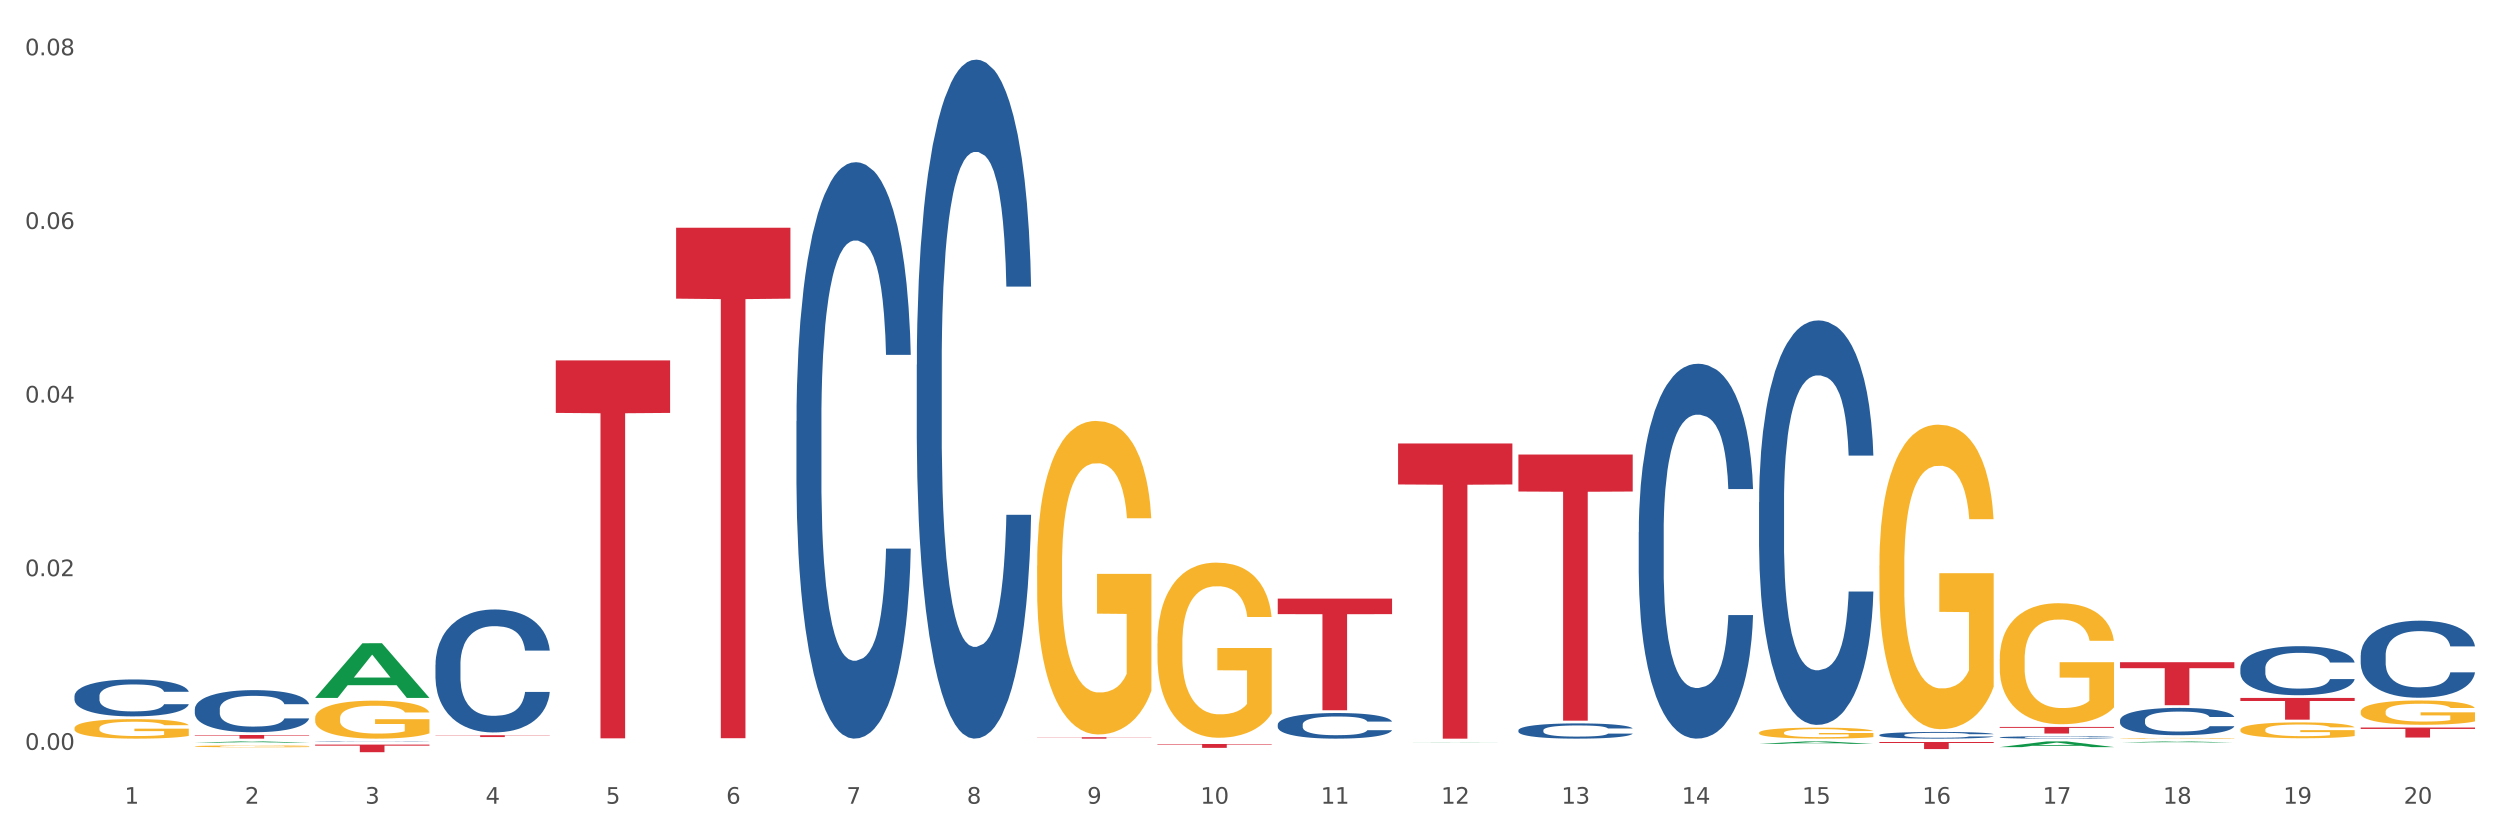 <?xml version="1.0" encoding="utf-8" standalone="no"?>
<!DOCTYPE svg PUBLIC "-//W3C//DTD SVG 1.1//EN"
  "http://www.w3.org/Graphics/SVG/1.1/DTD/svg11.dtd">
<svg xmlns:xlink="http://www.w3.org/1999/xlink" width="1080pt" height="360pt" viewBox="0 0 1080 360" xmlns="http://www.w3.org/2000/svg" version="1.1">
 <rect x="0" y="0" width="1080" height="360" fill="#333333" stroke="none"/>
 <defs>
  <style type="text/css">*{stroke-linejoin: round; stroke-linecap: butt}</style>
 </defs>
 <g id="figure_1">
  <g id="patch_1">
   <path d="M 0 360 
L 1080 360 
L 1080 0 
L 0 0 
z
" style="fill: #ffffff; stroke: #ffffff; stroke-linejoin: miter"/>
  </g>
  <g id="axes_1">
   <g id="matplotlib.axis_1">
    <g id="xtick_1">
     <g id="text_1">
      <!-- 1 -->
      <g style="fill: #4d4d4d" transform="translate(53.812 347.204) scale(0.096 -0.096)">
       <defs>
        <path id="DejaVuSans-31" d="M 794 531 
L 1825 531 
L 1825 4091 
L 703 3866 
L 703 4441 
L 1819 4666 
L 2450 4666 
L 2450 531 
L 3481 531 
L 3481 0 
L 794 0 
L 794 531 
z
" transform="scale(0.016)"/>
       </defs>
       <use xlink:href="#DejaVuSans-31"/>
      </g>
     </g>
    </g>
    <g id="xtick_2">
     <g id="text_2">
      <!-- 2 -->
      <g style="fill: #4d4d4d" transform="translate(105.793 347.204) scale(0.096 -0.096)">
       <defs>
        <path id="DejaVuSans-32" d="M 1228 531 
L 3431 531 
L 3431 0 
L 469 0 
L 469 531 
Q 828 903 1448 1529 
Q 2069 2156 2228 2338 
Q 2531 2678 2651 2914 
Q 2772 3150 2772 3378 
Q 2772 3750 2511 3984 
Q 2250 4219 1831 4219 
Q 1534 4219 1204 4116 
Q 875 4013 500 3803 
L 500 4441 
Q 881 4594 1212 4672 
Q 1544 4750 1819 4750 
Q 2544 4750 2975 4387 
Q 3406 4025 3406 3419 
Q 3406 3131 3298 2873 
Q 3191 2616 2906 2266 
Q 2828 2175 2409 1742 
Q 1991 1309 1228 531 
z
" transform="scale(0.016)"/>
       </defs>
       <use xlink:href="#DejaVuSans-32"/>
      </g>
     </g>
    </g>
    <g id="xtick_3">
     <g id="text_3">
      <!-- 3 -->
      <g style="fill: #4d4d4d" transform="translate(157.774 347.204) scale(0.096 -0.096)">
       <defs>
        <path id="DejaVuSans-33" d="M 2597 2516 
Q 3050 2419 3304 2112 
Q 3559 1806 3559 1356 
Q 3559 666 3084 287 
Q 2609 -91 1734 -91 
Q 1441 -91 1130 -33 
Q 819 25 488 141 
L 488 750 
Q 750 597 1062 519 
Q 1375 441 1716 441 
Q 2309 441 2620 675 
Q 2931 909 2931 1356 
Q 2931 1769 2642 2001 
Q 2353 2234 1838 2234 
L 1294 2234 
L 1294 2753 
L 1863 2753 
Q 2328 2753 2575 2939 
Q 2822 3125 2822 3475 
Q 2822 3834 2567 4026 
Q 2313 4219 1838 4219 
Q 1578 4219 1281 4162 
Q 984 4106 628 3988 
L 628 4550 
Q 988 4650 1302 4700 
Q 1616 4750 1894 4750 
Q 2613 4750 3031 4423 
Q 3450 4097 3450 3541 
Q 3450 3153 3228 2886 
Q 3006 2619 2597 2516 
z
" transform="scale(0.016)"/>
       </defs>
       <use xlink:href="#DejaVuSans-33"/>
      </g>
     </g>
    </g>
    <g id="xtick_4">
     <g id="text_4">
      <!-- 4 -->
      <g style="fill: #4d4d4d" transform="translate(209.756 347.204) scale(0.096 -0.096)">
       <defs>
        <path id="DejaVuSans-34" d="M 2419 4116 
L 825 1625 
L 2419 1625 
L 2419 4116 
z
M 2253 4666 
L 3047 4666 
L 3047 1625 
L 3713 1625 
L 3713 1100 
L 3047 1100 
L 3047 0 
L 2419 0 
L 2419 1100 
L 313 1100 
L 313 1709 
L 2253 4666 
z
" transform="scale(0.016)"/>
       </defs>
       <use xlink:href="#DejaVuSans-34"/>
      </g>
     </g>
    </g>
    <g id="xtick_5">
     <g id="text_5">
      <!-- 5 -->
      <g style="fill: #4d4d4d" transform="translate(261.737 347.204) scale(0.096 -0.096)">
       <defs>
        <path id="DejaVuSans-35" d="M 691 4666 
L 3169 4666 
L 3169 4134 
L 1269 4134 
L 1269 2991 
Q 1406 3038 1543 3061 
Q 1681 3084 1819 3084 
Q 2600 3084 3056 2656 
Q 3513 2228 3513 1497 
Q 3513 744 3044 326 
Q 2575 -91 1722 -91 
Q 1428 -91 1123 -41 
Q 819 9 494 109 
L 494 744 
Q 775 591 1075 516 
Q 1375 441 1709 441 
Q 2250 441 2565 725 
Q 2881 1009 2881 1497 
Q 2881 1984 2565 2268 
Q 2250 2553 1709 2553 
Q 1456 2553 1204 2497 
Q 953 2441 691 2322 
L 691 4666 
z
" transform="scale(0.016)"/>
       </defs>
       <use xlink:href="#DejaVuSans-35"/>
      </g>
     </g>
    </g>
    <g id="xtick_6">
     <g id="text_6">
      <!-- 6 -->
      <g style="fill: #4d4d4d" transform="translate(313.718 347.204) scale(0.096 -0.096)">
       <defs>
        <path id="DejaVuSans-36" d="M 2113 2584 
Q 1688 2584 1439 2293 
Q 1191 2003 1191 1497 
Q 1191 994 1439 701 
Q 1688 409 2113 409 
Q 2538 409 2786 701 
Q 3034 994 3034 1497 
Q 3034 2003 2786 2293 
Q 2538 2584 2113 2584 
z
M 3366 4563 
L 3366 3988 
Q 3128 4100 2886 4159 
Q 2644 4219 2406 4219 
Q 1781 4219 1451 3797 
Q 1122 3375 1075 2522 
Q 1259 2794 1537 2939 
Q 1816 3084 2150 3084 
Q 2853 3084 3261 2657 
Q 3669 2231 3669 1497 
Q 3669 778 3244 343 
Q 2819 -91 2113 -91 
Q 1303 -91 875 529 
Q 447 1150 447 2328 
Q 447 3434 972 4092 
Q 1497 4750 2381 4750 
Q 2619 4750 2861 4703 
Q 3103 4656 3366 4563 
z
" transform="scale(0.016)"/>
       </defs>
       <use xlink:href="#DejaVuSans-36"/>
      </g>
     </g>
    </g>
    <g id="xtick_7">
     <g id="text_7">
      <!-- 7 -->
      <g style="fill: #4d4d4d" transform="translate(365.699 347.204) scale(0.096 -0.096)">
       <defs>
        <path id="DejaVuSans-37" d="M 525 4666 
L 3525 4666 
L 3525 4397 
L 1831 0 
L 1172 0 
L 2766 4134 
L 525 4134 
L 525 4666 
z
" transform="scale(0.016)"/>
       </defs>
       <use xlink:href="#DejaVuSans-37"/>
      </g>
     </g>
    </g>
    <g id="xtick_8">
     <g id="text_8">
      <!-- 8 -->
      <g style="fill: #4d4d4d" transform="translate(417.68 347.204) scale(0.096 -0.096)">
       <defs>
        <path id="DejaVuSans-38" d="M 2034 2216 
Q 1584 2216 1326 1975 
Q 1069 1734 1069 1313 
Q 1069 891 1326 650 
Q 1584 409 2034 409 
Q 2484 409 2743 651 
Q 3003 894 3003 1313 
Q 3003 1734 2745 1975 
Q 2488 2216 2034 2216 
z
M 1403 2484 
Q 997 2584 770 2862 
Q 544 3141 544 3541 
Q 544 4100 942 4425 
Q 1341 4750 2034 4750 
Q 2731 4750 3128 4425 
Q 3525 4100 3525 3541 
Q 3525 3141 3298 2862 
Q 3072 2584 2669 2484 
Q 3125 2378 3379 2068 
Q 3634 1759 3634 1313 
Q 3634 634 3220 271 
Q 2806 -91 2034 -91 
Q 1263 -91 848 271 
Q 434 634 434 1313 
Q 434 1759 690 2068 
Q 947 2378 1403 2484 
z
M 1172 3481 
Q 1172 3119 1398 2916 
Q 1625 2713 2034 2713 
Q 2441 2713 2670 2916 
Q 2900 3119 2900 3481 
Q 2900 3844 2670 4047 
Q 2441 4250 2034 4250 
Q 1625 4250 1398 4047 
Q 1172 3844 1172 3481 
z
" transform="scale(0.016)"/>
       </defs>
       <use xlink:href="#DejaVuSans-38"/>
      </g>
     </g>
    </g>
    <g id="xtick_9">
     <g id="text_9">
      <!-- 9 -->
      <g style="fill: #4d4d4d" transform="translate(469.662 347.204) scale(0.096 -0.096)">
       <defs>
        <path id="DejaVuSans-39" d="M 703 97 
L 703 672 
Q 941 559 1184 500 
Q 1428 441 1663 441 
Q 2288 441 2617 861 
Q 2947 1281 2994 2138 
Q 2813 1869 2534 1725 
Q 2256 1581 1919 1581 
Q 1219 1581 811 2004 
Q 403 2428 403 3163 
Q 403 3881 828 4315 
Q 1253 4750 1959 4750 
Q 2769 4750 3195 4129 
Q 3622 3509 3622 2328 
Q 3622 1225 3098 567 
Q 2575 -91 1691 -91 
Q 1453 -91 1209 -44 
Q 966 3 703 97 
z
M 1959 2075 
Q 2384 2075 2632 2365 
Q 2881 2656 2881 3163 
Q 2881 3666 2632 3958 
Q 2384 4250 1959 4250 
Q 1534 4250 1286 3958 
Q 1038 3666 1038 3163 
Q 1038 2656 1286 2365 
Q 1534 2075 1959 2075 
z
" transform="scale(0.016)"/>
       </defs>
       <use xlink:href="#DejaVuSans-39"/>
      </g>
     </g>
    </g>
    <g id="xtick_10">
     <g id="text_10">
      <!-- 10 -->
      <g style="fill: #4d4d4d" transform="translate(518.589 347.204) scale(0.096 -0.096)">
       <defs>
        <path id="DejaVuSans-30" d="M 2034 4250 
Q 1547 4250 1301 3770 
Q 1056 3291 1056 2328 
Q 1056 1369 1301 889 
Q 1547 409 2034 409 
Q 2525 409 2770 889 
Q 3016 1369 3016 2328 
Q 3016 3291 2770 3770 
Q 2525 4250 2034 4250 
z
M 2034 4750 
Q 2819 4750 3233 4129 
Q 3647 3509 3647 2328 
Q 3647 1150 3233 529 
Q 2819 -91 2034 -91 
Q 1250 -91 836 529 
Q 422 1150 422 2328 
Q 422 3509 836 4129 
Q 1250 4750 2034 4750 
z
" transform="scale(0.016)"/>
       </defs>
       <use xlink:href="#DejaVuSans-31"/>
       <use xlink:href="#DejaVuSans-30" transform="translate(63.623 0)"/>
      </g>
     </g>
    </g>
    <g id="xtick_11">
     <g id="text_11">
      <!-- 11 -->
      <g style="fill: #4d4d4d" transform="translate(570.57 347.204) scale(0.096 -0.096)">
       <use xlink:href="#DejaVuSans-31"/>
       <use xlink:href="#DejaVuSans-31" transform="translate(63.623 0)"/>
      </g>
     </g>
    </g>
    <g id="xtick_12">
     <g id="text_12">
      <!-- 12 -->
      <g style="fill: #4d4d4d" transform="translate(622.551 347.204) scale(0.096 -0.096)">
       <use xlink:href="#DejaVuSans-31"/>
       <use xlink:href="#DejaVuSans-32" transform="translate(63.623 0)"/>
      </g>
     </g>
    </g>
    <g id="xtick_13">
     <g id="text_13">
      <!-- 13 -->
      <g style="fill: #4d4d4d" transform="translate(674.533 347.204) scale(0.096 -0.096)">
       <use xlink:href="#DejaVuSans-31"/>
       <use xlink:href="#DejaVuSans-33" transform="translate(63.623 0)"/>
      </g>
     </g>
    </g>
    <g id="xtick_14">
     <g id="text_14">
      <!-- 14 -->
      <g style="fill: #4d4d4d" transform="translate(726.514 347.204) scale(0.096 -0.096)">
       <use xlink:href="#DejaVuSans-31"/>
       <use xlink:href="#DejaVuSans-34" transform="translate(63.623 0)"/>
      </g>
     </g>
    </g>
    <g id="xtick_15">
     <g id="text_15">
      <!-- 15 -->
      <g style="fill: #4d4d4d" transform="translate(778.495 347.204) scale(0.096 -0.096)">
       <use xlink:href="#DejaVuSans-31"/>
       <use xlink:href="#DejaVuSans-35" transform="translate(63.623 0)"/>
      </g>
     </g>
    </g>
    <g id="xtick_16">
     <g id="text_16">
      <!-- 16 -->
      <g style="fill: #4d4d4d" transform="translate(830.476 347.204) scale(0.096 -0.096)">
       <use xlink:href="#DejaVuSans-31"/>
       <use xlink:href="#DejaVuSans-36" transform="translate(63.623 0)"/>
      </g>
     </g>
    </g>
    <g id="xtick_17">
     <g id="text_17">
      <!-- 17 -->
      <g style="fill: #4d4d4d" transform="translate(882.457 347.204) scale(0.096 -0.096)">
       <use xlink:href="#DejaVuSans-31"/>
       <use xlink:href="#DejaVuSans-37" transform="translate(63.623 0)"/>
      </g>
     </g>
    </g>
    <g id="xtick_18">
     <g id="text_18">
      <!-- 18 -->
      <g style="fill: #4d4d4d" transform="translate(934.439 347.204) scale(0.096 -0.096)">
       <use xlink:href="#DejaVuSans-31"/>
       <use xlink:href="#DejaVuSans-38" transform="translate(63.623 0)"/>
      </g>
     </g>
    </g>
    <g id="xtick_19">
     <g id="text_19">
      <!-- 19 -->
      <g style="fill: #4d4d4d" transform="translate(986.42 347.204) scale(0.096 -0.096)">
       <use xlink:href="#DejaVuSans-31"/>
       <use xlink:href="#DejaVuSans-39" transform="translate(63.623 0)"/>
      </g>
     </g>
    </g>
    <g id="xtick_20">
     <g id="text_20">
      <!-- 20 -->
      <g style="fill: #4d4d4d" transform="translate(1038.401 347.204) scale(0.096 -0.096)">
       <use xlink:href="#DejaVuSans-32"/>
       <use xlink:href="#DejaVuSans-30" transform="translate(63.623 0)"/>
      </g>
     </g>
    </g>
    <g id="xtick_21"/>
    <g id="xtick_22"/>
    <g id="xtick_23"/>
    <g id="xtick_24"/>
    <g id="xtick_25"/>
    <g id="xtick_26"/>
    <g id="xtick_27"/>
    <g id="xtick_28"/>
    <g id="xtick_29"/>
    <g id="xtick_30"/>
    <g id="xtick_31"/>
    <g id="xtick_32"/>
    <g id="xtick_33"/>
    <g id="xtick_34"/>
    <g id="xtick_35"/>
    <g id="xtick_36"/>
    <g id="xtick_37"/>
    <g id="xtick_38"/>
    <g id="xtick_39"/>
   </g>
   <g id="matplotlib.axis_2">
    <g id="ytick_1">
     <g id="text_21">
      <!-- 0.00 -->
      <g style="fill: #4d4d4d" transform="translate(10.8 323.92) scale(0.096 -0.096)">
       <defs>
        <path id="DejaVuSans-2e" d="M 684 794 
L 1344 794 
L 1344 0 
L 684 0 
L 684 794 
z
" transform="scale(0.016)"/>
       </defs>
       <use xlink:href="#DejaVuSans-30"/>
       <use xlink:href="#DejaVuSans-2e" transform="translate(63.623 0)"/>
       <use xlink:href="#DejaVuSans-30" transform="translate(95.41 0)"/>
       <use xlink:href="#DejaVuSans-30" transform="translate(159.033 0)"/>
      </g>
     </g>
    </g>
    <g id="ytick_2">
     <g id="text_22">
      <!-- 0.02 -->
      <g style="fill: #4d4d4d" transform="translate(10.8 248.912) scale(0.096 -0.096)">
       <use xlink:href="#DejaVuSans-30"/>
       <use xlink:href="#DejaVuSans-2e" transform="translate(63.623 0)"/>
       <use xlink:href="#DejaVuSans-30" transform="translate(95.41 0)"/>
       <use xlink:href="#DejaVuSans-32" transform="translate(159.033 0)"/>
      </g>
     </g>
    </g>
    <g id="ytick_3">
     <g id="text_23">
      <!-- 0.04 -->
      <g style="fill: #4d4d4d" transform="translate(10.8 173.904) scale(0.096 -0.096)">
       <use xlink:href="#DejaVuSans-30"/>
       <use xlink:href="#DejaVuSans-2e" transform="translate(63.623 0)"/>
       <use xlink:href="#DejaVuSans-30" transform="translate(95.41 0)"/>
       <use xlink:href="#DejaVuSans-34" transform="translate(159.033 0)"/>
      </g>
     </g>
    </g>
    <g id="ytick_4">
     <g id="text_24">
      <!-- 0.06 -->
      <g style="fill: #4d4d4d" transform="translate(10.8 98.896) scale(0.096 -0.096)">
       <use xlink:href="#DejaVuSans-30"/>
       <use xlink:href="#DejaVuSans-2e" transform="translate(63.623 0)"/>
       <use xlink:href="#DejaVuSans-30" transform="translate(95.41 0)"/>
       <use xlink:href="#DejaVuSans-36" transform="translate(159.033 0)"/>
      </g>
     </g>
    </g>
    <g id="ytick_5">
     <g id="text_25">
      <!-- 0.08 -->
      <g style="fill: #4d4d4d" transform="translate(10.8 23.888) scale(0.096 -0.096)">
       <use xlink:href="#DejaVuSans-30"/>
       <use xlink:href="#DejaVuSans-2e" transform="translate(63.623 0)"/>
       <use xlink:href="#DejaVuSans-30" transform="translate(95.41 0)"/>
       <use xlink:href="#DejaVuSans-38" transform="translate(159.033 0)"/>
      </g>
     </g>
    </g>
    <g id="ytick_6"/>
    <g id="ytick_7"/>
    <g id="ytick_8"/>
    <g id="ytick_9"/>
   </g>
   <g id="PolyCollection_1">
    <path d="M 84.156 320.852 
L 84.207 320.852 
L 104.571 320.273 
L 113.022 320.272 
L 133.538 320.853 
L 123.764 320.853 
L 119.335 320.718 
L 98.309 320.718 
L 98.156 320.72 
L 93.88 320.853 
L 84.156 320.853 
L 84.156 320.852 
L 100.956 320.637 
L 116.687 320.637 
L 108.898 320.396 
L 108.796 320.395 
L 108.695 320.397 
L 100.905 320.637 
L 100.956 320.637 
L 84.156 320.852 
z
" clip-path="url(#p148a26fd29)" style="fill: #109648"/>
    <path d="M 240.1 155.681 
L 289.482 155.681 
L 289.482 178.372 
L 270.057 178.525 
L 270.057 318.964 
L 259.408 318.964 
L 259.408 178.525 
L 240.1 178.372 
L 240.1 155.834 
L 240.1 155.681 
z
" clip-path="url(#p148a26fd29)" style="fill: #d62839"/>
    <path d="M 188.119 317.598 
L 237.501 317.598 
L 237.501 317.711 
L 218.076 317.712 
L 218.076 318.416 
L 207.427 318.416 
L 207.427 317.712 
L 188.119 317.711 
L 188.119 317.598 
L 188.119 317.598 
z
" clip-path="url(#p148a26fd29)" style="fill: #d62839"/>
    <path d="M 136.137 321.658 
L 185.52 321.658 
L 185.52 322.115 
L 166.094 322.118 
L 166.094 324.95 
L 155.446 324.95 
L 155.446 322.118 
L 136.137 322.115 
L 136.137 321.661 
L 136.137 321.658 
z
" clip-path="url(#p148a26fd29)" style="fill: #d62839"/>
    <path d="M 84.156 322.407 
L 84.215 322.406 
L 84.215 322.38 
L 84.331 322.357 
L 84.914 322.301 
L 85.789 322.255 
L 86.43 322.23 
L 87.071 322.21 
L 87.829 322.19 
L 88.762 322.169 
L 90.453 322.139 
L 91.502 322.123 
L 92.785 322.107 
L 95.117 322.083 
L 96.808 322.07 
L 98.557 322.059 
L 101.414 322.045 
L 103.279 322.04 
L 105.262 322.035 
L 107.652 322.032 
L 109.459 322.031 
L 113.424 322.034 
L 116.806 322.04 
L 118.438 322.045 
L 120.537 322.054 
L 121.645 322.06 
L 123.452 322.072 
L 125.318 322.088 
L 126.6 322.101 
L 128.524 322.126 
L 129.982 322.152 
L 131.323 322.183 
L 132.022 322.204 
L 132.547 322.224 
L 133.014 322.247 
L 133.48 322.284 
L 122.986 322.284 
L 122.577 322.258 
L 121.936 322.233 
L 121.003 322.21 
L 120.187 322.195 
L 118.788 322.176 
L 117.505 322.164 
L 116.164 322.155 
L 114.532 322.148 
L 113.249 322.144 
L 111.442 322.141 
L 107.885 322.142 
L 105.495 322.148 
L 103.862 322.155 
L 102.813 322.162 
L 101.88 322.169 
L 100.831 322.18 
L 99.606 322.195 
L 98.732 322.21 
L 97.857 322.227 
L 97.158 322.245 
L 96.516 322.266 
L 95.992 322.288 
L 95.583 322.311 
L 95.234 322.34 
L 94.942 322.386 
L 94.942 322.488 
L 95.059 322.511 
L 95.35 322.541 
L 95.7 322.565 
L 96.283 322.592 
L 96.808 322.611 
L 97.799 322.637 
L 98.907 322.66 
L 99.781 322.674 
L 100.656 322.686 
L 102.172 322.702 
L 103.862 322.715 
L 105.32 322.723 
L 107.302 322.731 
L 108.643 322.734 
L 109.809 322.735 
L 112.666 322.735 
L 114.707 322.733 
L 116.98 322.728 
L 118.73 322.721 
L 120.187 322.713 
L 121.82 322.7 
L 122.869 322.687 
L 122.869 322.532 
L 110.042 322.531 
L 110.042 322.428 
L 133.538 322.428 
L 133.538 322.731 
L 132.547 322.746 
L 131.439 322.761 
L 130.273 322.773 
L 128.524 322.789 
L 126.425 322.804 
L 124.56 322.814 
L 122.577 322.823 
L 120.245 322.831 
L 117.214 322.838 
L 115.348 322.841 
L 113.016 322.844 
L 110.276 322.844 
L 107.885 322.843 
L 105.553 322.839 
L 103.104 322.833 
L 100.714 322.823 
L 98.907 322.813 
L 97.099 322.801 
L 95.175 322.786 
L 93.659 322.771 
L 92.493 322.758 
L 91.211 322.74 
L 89.812 322.718 
L 88.762 322.698 
L 87.829 322.677 
L 86.838 322.651 
L 86.138 322.628 
L 85.439 322.599 
L 85.031 322.577 
L 84.564 322.544 
L 84.215 322.497 
L 84.156 322.407 
z
" clip-path="url(#p148a26fd29)" style="fill: #f7b32b"/>
    <path d="M 84.156 306.314 
L 84.215 306.298 
L 84.215 305.832 
L 84.39 305.201 
L 85.032 304.037 
L 85.849 303.156 
L 87.25 302.125 
L 88.009 301.693 
L 89.001 301.211 
L 91.044 300.43 
L 93.379 299.765 
L 95.013 299.399 
L 96.239 299.166 
L 98.983 298.751 
L 100.559 298.568 
L 102.193 298.418 
L 103.594 298.319 
L 105.929 298.202 
L 107.797 298.152 
L 109.956 298.136 
L 111.766 298.152 
L 114.159 298.219 
L 117.661 298.418 
L 119.004 298.535 
L 120.813 298.734 
L 122.681 299 
L 124.199 299.266 
L 125.95 299.648 
L 127.76 300.147 
L 129.511 300.779 
L 130.737 301.361 
L 131.729 301.976 
L 132.604 302.724 
L 133.246 303.538 
L 133.538 304.22 
L 122.856 304.22 
L 122.565 303.605 
L 121.981 302.94 
L 121.397 302.491 
L 120.755 302.125 
L 119.763 301.71 
L 118.887 301.444 
L 117.428 301.128 
L 116.085 300.928 
L 114.976 300.812 
L 113.634 300.712 
L 110.774 300.613 
L 108.731 300.613 
L 107.446 300.646 
L 105.87 300.729 
L 104.528 300.845 
L 102.952 301.045 
L 101.726 301.261 
L 100.5 301.544 
L 99.8 301.743 
L 98.749 302.109 
L 98.049 302.408 
L 97.115 302.923 
L 96.589 303.289 
L 95.655 304.237 
L 95.247 304.935 
L 95.072 305.417 
L 94.955 305.949 
L 94.955 308.542 
L 95.305 309.706 
L 95.597 310.204 
L 96.064 310.769 
L 96.94 311.501 
L 98.224 312.216 
L 99.566 312.731 
L 100.675 313.047 
L 101.726 313.28 
L 102.777 313.462 
L 104.061 313.629 
L 105.112 313.728 
L 106.688 313.828 
L 108.555 313.878 
L 110.015 313.878 
L 112.992 313.795 
L 114.334 313.712 
L 115.618 313.595 
L 117.019 313.413 
L 118.128 313.213 
L 118.77 313.064 
L 119.821 312.748 
L 120.638 312.415 
L 121.339 312.033 
L 121.806 311.7 
L 122.331 311.202 
L 122.74 310.637 
L 122.856 310.337 
L 133.538 310.337 
L 133.305 310.936 
L 132.896 311.518 
L 132.079 312.299 
L 131.437 312.748 
L 130.445 313.296 
L 129.394 313.762 
L 127.935 314.277 
L 126.592 314.659 
L 125.191 314.992 
L 123.674 315.291 
L 120.93 315.707 
L 119.938 315.823 
L 117.836 316.022 
L 116.202 316.139 
L 113.809 316.255 
L 111.357 316.322 
L 108.789 316.338 
L 106.512 316.305 
L 104.002 316.205 
L 102.426 316.106 
L 100.675 315.956 
L 98.632 315.723 
L 96.706 315.441 
L 94.897 315.108 
L 93.204 314.726 
L 91.628 314.294 
L 89.585 313.579 
L 88.067 312.881 
L 86.958 312.232 
L 86.199 311.684 
L 85.44 310.986 
L 85.032 310.504 
L 84.39 309.34 
L 84.156 308.259 
L 84.156 306.314 
z
" clip-path="url(#p148a26fd29)" style="fill: #255c99"/>
    <path d="M 448.025 244.433 
L 448.083 244.31 
L 448.083 239.856 
L 448.2 236.021 
L 448.783 226.743 
L 449.657 219.073 
L 450.298 214.991 
L 450.94 211.651 
L 451.698 208.311 
L 452.631 204.847 
L 454.321 199.775 
L 455.371 197.177 
L 456.653 194.455 
L 458.985 190.497 
L 460.676 188.27 
L 462.425 186.415 
L 465.282 184.188 
L 467.148 183.198 
L 469.13 182.456 
L 471.52 181.961 
L 473.328 181.837 
L 477.292 182.208 
L 480.674 183.322 
L 482.306 184.188 
L 484.405 185.672 
L 485.513 186.662 
L 487.32 188.641 
L 489.186 191.239 
L 490.469 193.466 
L 492.393 197.672 
L 493.85 201.878 
L 495.191 207.074 
L 495.891 210.661 
L 496.416 214.001 
L 496.882 217.836 
L 497.348 223.898 
L 486.854 223.898 
L 486.446 219.568 
L 485.805 215.486 
L 484.872 211.527 
L 484.056 209.053 
L 482.656 205.96 
L 481.374 203.981 
L 480.033 202.496 
L 478.4 201.259 
L 477.118 200.641 
L 475.31 200.146 
L 471.754 200.27 
L 469.363 201.259 
L 467.731 202.496 
L 466.681 203.61 
L 465.749 204.847 
L 464.699 206.579 
L 463.475 209.177 
L 462.6 211.527 
L 461.726 214.496 
L 461.026 217.465 
L 460.385 220.929 
L 459.86 224.64 
L 459.452 228.475 
L 459.102 233.176 
L 458.811 240.97 
L 458.811 257.917 
L 458.927 261.752 
L 459.219 266.824 
L 459.569 270.659 
L 460.152 275.237 
L 460.676 278.329 
L 461.667 282.783 
L 462.775 286.494 
L 463.65 288.844 
L 464.524 290.824 
L 466.04 293.545 
L 467.731 295.772 
L 469.188 297.133 
L 471.171 298.37 
L 472.512 298.865 
L 473.678 299.112 
L 476.535 299.112 
L 478.575 298.741 
L 480.849 297.875 
L 482.598 296.762 
L 484.056 295.401 
L 485.688 293.174 
L 486.737 291.071 
L 486.737 265.216 
L 473.911 265.093 
L 473.911 247.897 
L 497.407 247.897 
L 497.407 298.37 
L 496.416 300.968 
L 495.308 303.318 
L 494.142 305.421 
L 492.393 308.019 
L 490.294 310.493 
L 488.428 312.225 
L 486.446 313.71 
L 484.114 315.07 
L 481.082 316.307 
L 479.216 316.802 
L 476.884 317.173 
L 474.144 317.297 
L 471.754 317.05 
L 469.422 316.431 
L 466.973 315.318 
L 464.583 313.71 
L 462.775 312.101 
L 460.968 310.122 
L 459.044 307.524 
L 457.528 305.05 
L 456.362 302.823 
L 455.079 299.978 
L 453.68 296.267 
L 452.631 292.927 
L 451.698 289.463 
L 450.707 285.009 
L 450.007 281.174 
L 449.307 276.35 
L 448.899 272.762 
L 448.433 267.196 
L 448.083 259.402 
L 448.025 244.433 
z
" clip-path="url(#p148a26fd29)" style="fill: #f7b32b"/>
    <path d="M 500.006 278.015 
L 500.064 277.946 
L 500.064 275.458 
L 500.181 273.316 
L 500.764 268.133 
L 501.638 263.848 
L 502.28 261.568 
L 502.921 259.702 
L 503.679 257.836 
L 504.612 255.901 
L 506.302 253.067 
L 507.352 251.616 
L 508.635 250.096 
L 510.967 247.884 
L 512.657 246.64 
L 514.407 245.604 
L 517.263 244.36 
L 519.129 243.807 
L 521.111 243.392 
L 523.502 243.116 
L 525.309 243.047 
L 529.274 243.254 
L 532.655 243.876 
L 534.288 244.36 
L 536.387 245.189 
L 537.494 245.742 
L 539.302 246.848 
L 541.167 248.299 
L 542.45 249.543 
L 544.374 251.892 
L 545.832 254.242 
L 547.172 257.145 
L 547.872 259.149 
L 548.397 261.015 
L 548.863 263.157 
L 549.33 266.543 
L 538.835 266.543 
L 538.427 264.125 
L 537.786 261.844 
L 536.853 259.633 
L 536.037 258.25 
L 534.637 256.523 
L 533.355 255.417 
L 532.014 254.588 
L 530.381 253.897 
L 529.099 253.551 
L 527.291 253.275 
L 523.735 253.344 
L 521.345 253.897 
L 519.712 254.588 
L 518.663 255.21 
L 517.73 255.901 
L 516.68 256.868 
L 515.456 258.32 
L 514.581 259.633 
L 513.707 261.291 
L 513.007 262.95 
L 512.366 264.885 
L 511.841 266.958 
L 511.433 269.1 
L 511.083 271.726 
L 510.792 276.08 
L 510.792 285.548 
L 510.908 287.69 
L 511.2 290.524 
L 511.55 292.666 
L 512.133 295.223 
L 512.657 296.951 
L 513.649 299.439 
L 514.756 301.512 
L 515.631 302.825 
L 516.505 303.931 
L 518.021 305.451 
L 519.712 306.695 
L 521.17 307.455 
L 523.152 308.146 
L 524.493 308.423 
L 525.659 308.561 
L 528.516 308.561 
L 530.556 308.354 
L 532.83 307.87 
L 534.579 307.248 
L 536.037 306.488 
L 537.669 305.244 
L 538.719 304.069 
L 538.719 289.625 
L 525.892 289.556 
L 525.892 279.95 
L 549.388 279.95 
L 549.388 308.146 
L 548.397 309.598 
L 547.289 310.911 
L 546.123 312.086 
L 544.374 313.537 
L 542.275 314.919 
L 540.409 315.887 
L 538.427 316.716 
L 536.095 317.476 
L 533.063 318.167 
L 531.198 318.444 
L 528.866 318.651 
L 526.125 318.72 
L 523.735 318.582 
L 521.403 318.236 
L 518.954 317.614 
L 516.564 316.716 
L 514.756 315.817 
L 512.949 314.712 
L 511.025 313.26 
L 509.509 311.878 
L 508.343 310.634 
L 507.06 309.045 
L 505.661 306.972 
L 504.612 305.106 
L 503.679 303.171 
L 502.688 300.683 
L 501.988 298.54 
L 501.288 295.845 
L 500.88 293.841 
L 500.414 290.731 
L 500.064 286.377 
L 500.006 278.015 
z
" clip-path="url(#p148a26fd29)" style="fill: #f7b32b"/>
    <path d="M 759.912 316.538 
L 759.97 316.534 
L 759.97 316.377 
L 760.087 316.243 
L 760.67 315.917 
L 761.544 315.648 
L 762.186 315.505 
L 762.827 315.388 
L 763.585 315.271 
L 764.518 315.149 
L 766.209 314.971 
L 767.258 314.88 
L 768.541 314.785 
L 770.873 314.646 
L 772.563 314.568 
L 774.313 314.502 
L 777.169 314.424 
L 779.035 314.39 
L 781.017 314.364 
L 783.408 314.346 
L 785.215 314.342 
L 789.18 314.355 
L 792.561 314.394 
L 794.194 314.424 
L 796.293 314.476 
L 797.4 314.511 
L 799.208 314.581 
L 801.073 314.672 
L 802.356 314.75 
L 804.28 314.897 
L 805.738 315.045 
L 807.078 315.227 
L 807.778 315.353 
L 808.303 315.47 
L 808.769 315.605 
L 809.236 315.817 
L 798.741 315.817 
L 798.333 315.666 
L 797.692 315.522 
L 796.759 315.383 
L 795.943 315.297 
L 794.543 315.188 
L 793.261 315.119 
L 791.92 315.067 
L 790.287 315.023 
L 789.005 315.002 
L 787.197 314.984 
L 783.641 314.989 
L 781.251 315.023 
L 779.618 315.067 
L 778.569 315.106 
L 777.636 315.149 
L 776.586 315.21 
L 775.362 315.301 
L 774.487 315.383 
L 773.613 315.488 
L 772.913 315.592 
L 772.272 315.713 
L 771.747 315.844 
L 771.339 315.978 
L 770.989 316.143 
L 770.698 316.416 
L 770.698 317.011 
L 770.814 317.146 
L 771.106 317.323 
L 771.456 317.458 
L 772.039 317.619 
L 772.563 317.727 
L 773.555 317.883 
L 774.662 318.014 
L 775.537 318.096 
L 776.411 318.165 
L 777.927 318.261 
L 779.618 318.339 
L 781.076 318.387 
L 783.058 318.43 
L 784.399 318.448 
L 785.565 318.456 
L 788.422 318.456 
L 790.462 318.443 
L 792.736 318.413 
L 794.485 318.374 
L 795.943 318.326 
L 797.575 318.248 
L 798.625 318.174 
L 798.625 317.267 
L 785.798 317.263 
L 785.798 316.659 
L 809.294 316.659 
L 809.294 318.43 
L 808.303 318.521 
L 807.195 318.604 
L 806.029 318.678 
L 804.28 318.769 
L 802.181 318.856 
L 800.315 318.916 
L 798.333 318.968 
L 796.001 319.016 
L 792.969 319.059 
L 791.104 319.077 
L 788.772 319.09 
L 786.031 319.094 
L 783.641 319.086 
L 781.309 319.064 
L 778.86 319.025 
L 776.47 318.968 
L 774.662 318.912 
L 772.855 318.842 
L 770.931 318.751 
L 769.415 318.665 
L 768.249 318.586 
L 766.966 318.487 
L 765.567 318.356 
L 764.518 318.239 
L 763.585 318.118 
L 762.594 317.961 
L 761.894 317.827 
L 761.194 317.658 
L 760.786 317.532 
L 760.32 317.337 
L 759.97 317.063 
L 759.912 316.538 
z
" clip-path="url(#p148a26fd29)" style="fill: #f7b32b"/>
    <path d="M 811.893 244.247 
L 811.951 244.127 
L 811.951 239.801 
L 812.068 236.077 
L 812.651 227.065 
L 813.526 219.615 
L 814.167 215.649 
L 814.808 212.405 
L 815.566 209.161 
L 816.499 205.796 
L 818.19 200.87 
L 819.239 198.346 
L 820.522 195.703 
L 822.854 191.858 
L 824.545 189.695 
L 826.294 187.892 
L 829.151 185.73 
L 831.016 184.768 
L 832.999 184.047 
L 835.389 183.567 
L 837.196 183.447 
L 841.161 183.807 
L 844.542 184.888 
L 846.175 185.73 
L 848.274 187.172 
L 849.381 188.133 
L 851.189 190.055 
L 853.055 192.579 
L 854.337 194.742 
L 856.261 198.827 
L 857.719 202.912 
L 859.06 207.959 
L 859.759 211.444 
L 860.284 214.688 
L 860.75 218.413 
L 861.217 224.301 
L 850.722 224.301 
L 850.314 220.095 
L 849.673 216.13 
L 848.74 212.285 
L 847.924 209.882 
L 846.525 206.878 
L 845.242 204.955 
L 843.901 203.513 
L 842.269 202.312 
L 840.986 201.711 
L 839.179 201.23 
L 835.622 201.35 
L 833.232 202.312 
L 831.599 203.513 
L 830.55 204.595 
L 829.617 205.796 
L 828.568 207.479 
L 827.343 210.002 
L 826.469 212.285 
L 825.594 215.169 
L 824.894 218.053 
L 824.253 221.417 
L 823.728 225.022 
L 823.32 228.747 
L 822.971 233.313 
L 822.679 240.883 
L 822.679 257.345 
L 822.796 261.07 
L 823.087 265.996 
L 823.437 269.721 
L 824.02 274.167 
L 824.545 277.171 
L 825.536 281.497 
L 826.644 285.102 
L 827.518 287.385 
L 828.393 289.307 
L 829.908 291.951 
L 831.599 294.114 
L 833.057 295.435 
L 835.039 296.637 
L 836.38 297.118 
L 837.546 297.358 
L 840.403 297.358 
L 842.444 296.998 
L 844.717 296.156 
L 846.466 295.075 
L 847.924 293.753 
L 849.556 291.59 
L 850.606 289.548 
L 850.606 264.434 
L 837.779 264.314 
L 837.779 247.612 
L 861.275 247.612 
L 861.275 296.637 
L 860.284 299.16 
L 859.176 301.443 
L 858.01 303.486 
L 856.261 306.01 
L 854.162 308.413 
L 852.297 310.095 
L 850.314 311.537 
L 847.982 312.859 
L 844.951 314.06 
L 843.085 314.541 
L 840.753 314.901 
L 838.013 315.021 
L 835.622 314.781 
L 833.29 314.18 
L 830.841 313.099 
L 828.451 311.537 
L 826.644 309.975 
L 824.836 308.052 
L 822.912 305.529 
L 821.396 303.126 
L 820.23 300.963 
L 818.948 298.199 
L 817.548 294.594 
L 816.499 291.35 
L 815.566 287.986 
L 814.575 283.66 
L 813.875 279.935 
L 813.176 275.249 
L 812.768 271.764 
L 812.301 266.357 
L 811.951 258.787 
L 811.893 244.247 
z
" clip-path="url(#p148a26fd29)" style="fill: #f7b32b"/>
    <path d="M 863.874 284.744 
L 863.933 284.696 
L 863.933 282.977 
L 864.049 281.496 
L 864.632 277.915 
L 865.507 274.954 
L 866.148 273.378 
L 866.789 272.089 
L 867.547 270.799 
L 868.48 269.462 
L 870.171 267.504 
L 871.22 266.501 
L 872.503 265.451 
L 874.835 263.923 
L 876.526 263.063 
L 878.275 262.347 
L 881.132 261.487 
L 882.997 261.105 
L 884.98 260.819 
L 887.37 260.628 
L 889.177 260.58 
L 893.142 260.723 
L 896.524 261.153 
L 898.156 261.487 
L 900.255 262.06 
L 901.363 262.442 
L 903.17 263.206 
L 905.036 264.209 
L 906.318 265.069 
L 908.242 266.692 
L 909.7 268.316 
L 911.041 270.322 
L 911.741 271.707 
L 912.265 272.996 
L 912.732 274.476 
L 913.198 276.816 
L 902.704 276.816 
L 902.296 275.145 
L 901.654 273.569 
L 900.721 272.041 
L 899.905 271.086 
L 898.506 269.892 
L 897.223 269.128 
L 895.882 268.555 
L 894.25 268.077 
L 892.967 267.838 
L 891.16 267.647 
L 887.603 267.695 
L 885.213 268.077 
L 883.58 268.555 
L 882.531 268.985 
L 881.598 269.462 
L 880.549 270.131 
L 879.324 271.134 
L 878.45 272.041 
L 877.575 273.187 
L 876.876 274.333 
L 876.234 275.67 
L 875.71 277.103 
L 875.302 278.583 
L 874.952 280.398 
L 874.66 283.406 
L 874.66 289.949 
L 874.777 291.429 
L 875.068 293.387 
L 875.418 294.868 
L 876.001 296.634 
L 876.526 297.828 
L 877.517 299.547 
L 878.625 300.98 
L 879.499 301.887 
L 880.374 302.652 
L 881.89 303.702 
L 883.58 304.562 
L 885.038 305.087 
L 887.02 305.565 
L 888.361 305.756 
L 889.527 305.851 
L 892.384 305.851 
L 894.425 305.708 
L 896.699 305.374 
L 898.448 304.944 
L 899.905 304.418 
L 901.538 303.559 
L 902.587 302.747 
L 902.587 292.766 
L 889.761 292.719 
L 889.761 286.081 
L 913.256 286.081 
L 913.256 305.565 
L 912.265 306.567 
L 911.158 307.475 
L 909.991 308.287 
L 908.242 309.289 
L 906.143 310.244 
L 904.278 310.913 
L 902.296 311.486 
L 899.963 312.011 
L 896.932 312.489 
L 895.066 312.68 
L 892.734 312.823 
L 889.994 312.871 
L 887.603 312.775 
L 885.271 312.537 
L 882.823 312.107 
L 880.432 311.486 
L 878.625 310.865 
L 876.817 310.101 
L 874.893 309.098 
L 873.378 308.143 
L 872.211 307.284 
L 870.929 306.185 
L 869.53 304.753 
L 868.48 303.463 
L 867.547 302.126 
L 866.556 300.407 
L 865.857 298.927 
L 865.157 297.064 
L 864.749 295.679 
L 864.282 293.53 
L 863.933 290.522 
L 863.874 284.744 
z
" clip-path="url(#p148a26fd29)" style="fill: #f7b32b"/>
    <path d="M 915.855 318.933 
L 915.914 318.933 
L 915.914 318.923 
L 916.03 318.915 
L 916.613 318.894 
L 917.488 318.877 
L 918.129 318.868 
L 918.771 318.861 
L 919.529 318.853 
L 920.461 318.846 
L 922.152 318.835 
L 923.202 318.829 
L 924.484 318.823 
L 926.816 318.814 
L 928.507 318.809 
L 930.256 318.805 
L 933.113 318.8 
L 934.979 318.798 
L 936.961 318.796 
L 939.351 318.795 
L 941.159 318.795 
L 945.123 318.796 
L 948.505 318.798 
L 950.137 318.8 
L 952.236 318.803 
L 953.344 318.806 
L 955.151 318.81 
L 957.017 318.816 
L 958.3 318.821 
L 960.224 318.83 
L 961.681 318.839 
L 963.022 318.851 
L 963.722 318.859 
L 964.246 318.866 
L 964.713 318.874 
L 965.179 318.888 
L 954.685 318.888 
L 954.277 318.878 
L 953.635 318.869 
L 952.703 318.861 
L 951.886 318.855 
L 950.487 318.848 
L 949.204 318.844 
L 947.863 318.841 
L 946.231 318.838 
L 944.948 318.836 
L 943.141 318.835 
L 939.585 318.836 
L 937.194 318.838 
L 935.562 318.841 
L 934.512 318.843 
L 933.579 318.846 
L 932.53 318.85 
L 931.306 318.855 
L 930.431 318.861 
L 929.557 318.867 
L 928.857 318.874 
L 928.216 318.881 
L 927.691 318.889 
L 927.283 318.898 
L 926.933 318.908 
L 926.641 318.926 
L 926.641 318.963 
L 926.758 318.971 
L 927.05 318.983 
L 927.399 318.991 
L 927.982 319.001 
L 928.507 319.008 
L 929.498 319.018 
L 930.606 319.026 
L 931.48 319.031 
L 932.355 319.036 
L 933.871 319.042 
L 935.562 319.047 
L 937.019 319.05 
L 939.002 319.052 
L 940.342 319.053 
L 941.509 319.054 
L 944.365 319.054 
L 946.406 319.053 
L 948.68 319.051 
L 950.429 319.049 
L 951.886 319.046 
L 953.519 319.041 
L 954.568 319.036 
L 954.568 318.979 
L 941.742 318.979 
L 941.742 318.941 
L 965.238 318.941 
L 965.238 319.052 
L 964.246 319.058 
L 963.139 319.063 
L 961.973 319.068 
L 960.224 319.074 
L 958.125 319.079 
L 956.259 319.083 
L 954.277 319.086 
L 951.945 319.089 
L 948.913 319.092 
L 947.047 319.093 
L 944.715 319.094 
L 941.975 319.094 
L 939.585 319.094 
L 937.252 319.092 
L 934.804 319.09 
L 932.413 319.086 
L 930.606 319.083 
L 928.799 319.078 
L 926.875 319.073 
L 925.359 319.067 
L 924.193 319.062 
L 922.91 319.056 
L 921.511 319.048 
L 920.461 319.04 
L 919.529 319.033 
L 918.537 319.023 
L 917.838 319.014 
L 917.138 319.004 
L 916.73 318.996 
L 916.264 318.984 
L 915.914 318.966 
L 915.855 318.933 
z
" clip-path="url(#p148a26fd29)" style="fill: #f7b32b"/>
    <path d="M 967.837 315.241 
L 967.895 315.235 
L 967.895 315.009 
L 968.012 314.815 
L 968.595 314.346 
L 969.469 313.958 
L 970.11 313.751 
L 970.752 313.582 
L 971.51 313.413 
L 972.443 313.238 
L 974.133 312.982 
L 975.183 312.85 
L 976.465 312.713 
L 978.798 312.512 
L 980.488 312.4 
L 982.237 312.306 
L 985.094 312.193 
L 986.96 312.143 
L 988.942 312.105 
L 991.333 312.08 
L 993.14 312.074 
L 997.104 312.093 
L 1000.486 312.149 
L 1002.118 312.193 
L 1004.217 312.268 
L 1005.325 312.318 
L 1007.132 312.418 
L 1008.998 312.55 
L 1010.281 312.662 
L 1012.205 312.875 
L 1013.662 313.088 
L 1015.003 313.351 
L 1015.703 313.532 
L 1016.228 313.701 
L 1016.694 313.895 
L 1017.16 314.202 
L 1006.666 314.202 
L 1006.258 313.983 
L 1005.617 313.776 
L 1004.684 313.576 
L 1003.868 313.451 
L 1002.468 313.295 
L 1001.186 313.194 
L 999.845 313.119 
L 998.212 313.057 
L 996.93 313.025 
L 995.122 313 
L 991.566 313.007 
L 989.175 313.057 
L 987.543 313.119 
L 986.493 313.176 
L 985.561 313.238 
L 984.511 313.326 
L 983.287 313.457 
L 982.412 313.576 
L 981.538 313.726 
L 980.838 313.877 
L 980.197 314.052 
L 979.672 314.24 
L 979.264 314.434 
L 978.914 314.671 
L 978.623 315.066 
L 978.623 315.923 
L 978.739 316.117 
L 979.031 316.374 
L 979.381 316.568 
L 979.964 316.799 
L 980.488 316.956 
L 981.479 317.181 
L 982.587 317.369 
L 983.462 317.488 
L 984.336 317.588 
L 985.852 317.726 
L 987.543 317.838 
L 989 317.907 
L 990.983 317.97 
L 992.324 317.995 
L 993.49 318.007 
L 996.347 318.007 
L 998.387 317.988 
L 1000.661 317.945 
L 1002.41 317.888 
L 1003.868 317.819 
L 1005.5 317.707 
L 1006.549 317.6 
L 1006.549 316.292 
L 993.723 316.286 
L 993.723 315.416 
L 1017.219 315.416 
L 1017.219 317.97 
L 1016.228 318.101 
L 1015.12 318.22 
L 1013.954 318.326 
L 1012.205 318.458 
L 1010.106 318.583 
L 1008.24 318.671 
L 1006.258 318.746 
L 1003.926 318.814 
L 1000.894 318.877 
L 999.028 318.902 
L 996.696 318.921 
L 993.956 318.927 
L 991.566 318.915 
L 989.234 318.883 
L 986.785 318.827 
L 984.395 318.746 
L 982.587 318.664 
L 980.78 318.564 
L 978.856 318.433 
L 977.34 318.308 
L 976.174 318.195 
L 974.891 318.051 
L 973.492 317.863 
L 972.443 317.694 
L 971.51 317.519 
L 970.519 317.294 
L 969.819 317.1 
L 969.119 316.856 
L 968.711 316.674 
L 968.245 316.392 
L 967.895 315.998 
L 967.837 315.241 
z
" clip-path="url(#p148a26fd29)" style="fill: #f7b32b"/>
    <path d="M 1019.818 307.458 
L 1019.876 307.449 
L 1019.876 307.104 
L 1019.993 306.806 
L 1020.576 306.087 
L 1021.45 305.492 
L 1022.092 305.176 
L 1022.733 304.917 
L 1023.491 304.658 
L 1024.424 304.389 
L 1026.115 303.996 
L 1027.164 303.794 
L 1028.447 303.583 
L 1030.779 303.276 
L 1032.469 303.104 
L 1034.219 302.96 
L 1037.075 302.787 
L 1038.941 302.71 
L 1040.923 302.653 
L 1043.314 302.614 
L 1045.121 302.605 
L 1049.086 302.634 
L 1052.467 302.72 
L 1054.1 302.787 
L 1056.199 302.902 
L 1057.306 302.979 
L 1059.114 303.132 
L 1060.979 303.334 
L 1062.262 303.507 
L 1064.186 303.833 
L 1065.644 304.159 
L 1066.985 304.562 
L 1067.684 304.84 
L 1068.209 305.099 
L 1068.675 305.396 
L 1069.142 305.866 
L 1058.647 305.866 
L 1058.239 305.53 
L 1057.598 305.214 
L 1056.665 304.907 
L 1055.849 304.715 
L 1054.449 304.475 
L 1053.167 304.322 
L 1051.826 304.207 
L 1050.193 304.111 
L 1048.911 304.063 
L 1047.103 304.024 
L 1043.547 304.034 
L 1041.157 304.111 
L 1039.524 304.207 
L 1038.475 304.293 
L 1037.542 304.389 
L 1036.492 304.523 
L 1035.268 304.725 
L 1034.393 304.907 
L 1033.519 305.137 
L 1032.819 305.367 
L 1032.178 305.636 
L 1031.653 305.924 
L 1031.245 306.221 
L 1030.895 306.586 
L 1030.604 307.19 
L 1030.604 308.504 
L 1030.72 308.801 
L 1031.012 309.195 
L 1031.362 309.492 
L 1031.945 309.847 
L 1032.469 310.087 
L 1033.461 310.432 
L 1034.568 310.72 
L 1035.443 310.902 
L 1036.317 311.056 
L 1037.833 311.267 
L 1039.524 311.439 
L 1040.982 311.545 
L 1042.964 311.641 
L 1044.305 311.679 
L 1045.471 311.698 
L 1048.328 311.698 
L 1050.368 311.669 
L 1052.642 311.602 
L 1054.391 311.516 
L 1055.849 311.41 
L 1057.481 311.238 
L 1058.531 311.075 
L 1058.531 309.07 
L 1045.704 309.06 
L 1045.704 307.727 
L 1069.2 307.727 
L 1069.2 311.641 
L 1068.209 311.842 
L 1067.101 312.024 
L 1065.935 312.187 
L 1064.186 312.389 
L 1062.087 312.581 
L 1060.221 312.715 
L 1058.239 312.83 
L 1055.907 312.936 
L 1052.875 313.032 
L 1051.01 313.07 
L 1048.678 313.099 
L 1045.937 313.108 
L 1043.547 313.089 
L 1041.215 313.041 
L 1038.766 312.955 
L 1036.376 312.83 
L 1034.568 312.705 
L 1032.761 312.552 
L 1030.837 312.35 
L 1029.321 312.159 
L 1028.155 311.986 
L 1026.872 311.765 
L 1025.473 311.478 
L 1024.424 311.219 
L 1023.491 310.95 
L 1022.5 310.605 
L 1021.8 310.307 
L 1021.101 309.933 
L 1020.692 309.655 
L 1020.226 309.223 
L 1019.876 308.619 
L 1019.818 307.458 
z
" clip-path="url(#p148a26fd29)" style="fill: #f7b32b"/>
    <path d="M 84.156 317.516 
L 133.538 317.516 
L 133.538 317.736 
L 114.113 317.737 
L 114.113 319.094 
L 103.464 319.094 
L 103.464 317.737 
L 84.156 317.736 
L 84.156 317.518 
L 84.156 317.516 
z
" clip-path="url(#p148a26fd29)" style="fill: #d62839"/>
    <path d="M 1019.818 283.09 
L 1019.876 283.059 
L 1019.876 282.208 
L 1020.051 281.052 
L 1020.693 278.923 
L 1021.511 277.312 
L 1022.912 275.426 
L 1023.67 274.635 
L 1024.663 273.754 
L 1026.706 272.324 
L 1029.041 271.108 
L 1030.675 270.439 
L 1031.901 270.013 
L 1034.644 269.253 
L 1036.22 268.918 
L 1037.855 268.645 
L 1039.256 268.462 
L 1041.59 268.249 
L 1043.458 268.158 
L 1045.618 268.128 
L 1047.427 268.158 
L 1049.821 268.28 
L 1053.323 268.645 
L 1054.666 268.858 
L 1056.475 269.222 
L 1058.343 269.709 
L 1059.861 270.196 
L 1061.612 270.895 
L 1063.421 271.807 
L 1065.172 272.963 
L 1066.398 274.027 
L 1067.39 275.152 
L 1068.266 276.521 
L 1068.908 278.011 
L 1069.2 279.258 
L 1058.518 279.258 
L 1058.226 278.133 
L 1057.642 276.916 
L 1057.059 276.095 
L 1056.417 275.426 
L 1055.424 274.666 
L 1054.549 274.179 
L 1053.09 273.602 
L 1051.747 273.237 
L 1050.638 273.024 
L 1049.295 272.841 
L 1046.435 272.659 
L 1044.392 272.659 
L 1043.108 272.72 
L 1041.532 272.872 
L 1040.189 273.085 
L 1038.613 273.45 
L 1037.388 273.845 
L 1036.162 274.362 
L 1035.461 274.727 
L 1034.411 275.396 
L 1033.71 275.943 
L 1032.776 276.886 
L 1032.251 277.555 
L 1031.317 279.288 
L 1030.908 280.565 
L 1030.733 281.447 
L 1030.617 282.42 
L 1030.617 287.164 
L 1030.967 289.293 
L 1031.259 290.205 
L 1031.726 291.239 
L 1032.601 292.577 
L 1033.885 293.885 
L 1035.228 294.828 
L 1036.337 295.406 
L 1037.388 295.831 
L 1038.438 296.166 
L 1039.722 296.47 
L 1040.773 296.652 
L 1042.349 296.835 
L 1044.217 296.926 
L 1045.676 296.926 
L 1048.653 296.774 
L 1049.996 296.622 
L 1051.28 296.409 
L 1052.681 296.075 
L 1053.79 295.71 
L 1054.432 295.436 
L 1055.483 294.858 
L 1056.3 294.25 
L 1057 293.551 
L 1057.467 292.942 
L 1057.993 292.03 
L 1058.401 290.996 
L 1058.518 290.449 
L 1069.2 290.449 
L 1068.967 291.544 
L 1068.558 292.608 
L 1067.741 294.037 
L 1067.099 294.858 
L 1066.106 295.862 
L 1065.056 296.713 
L 1063.596 297.656 
L 1062.254 298.355 
L 1060.853 298.964 
L 1059.335 299.511 
L 1056.592 300.271 
L 1055.599 300.484 
L 1053.498 300.849 
L 1051.864 301.062 
L 1049.47 301.275 
L 1047.019 301.396 
L 1044.451 301.427 
L 1042.174 301.366 
L 1039.664 301.184 
L 1038.088 301.001 
L 1036.337 300.727 
L 1034.294 300.302 
L 1032.368 299.785 
L 1030.558 299.176 
L 1028.865 298.477 
L 1027.289 297.686 
L 1025.246 296.379 
L 1023.729 295.101 
L 1022.62 293.916 
L 1021.861 292.912 
L 1021.102 291.635 
L 1020.693 290.753 
L 1020.051 288.624 
L 1019.818 286.647 
L 1019.818 283.09 
z
" clip-path="url(#p148a26fd29)" style="fill: #255c99"/>
    <path d="M 967.837 288.668 
L 967.895 288.649 
L 967.895 288.107 
L 968.07 287.371 
L 968.712 286.016 
L 969.529 284.99 
L 970.93 283.79 
L 971.689 283.287 
L 972.681 282.726 
L 974.724 281.816 
L 977.059 281.042 
L 978.694 280.616 
L 979.92 280.345 
L 982.663 279.861 
L 984.239 279.648 
L 985.873 279.474 
L 987.274 279.358 
L 989.609 279.222 
L 991.477 279.164 
L 993.637 279.145 
L 995.446 279.164 
L 997.84 279.241 
L 1001.342 279.474 
L 1002.684 279.609 
L 1004.494 279.841 
L 1006.362 280.151 
L 1007.879 280.461 
L 1009.631 280.906 
L 1011.44 281.487 
L 1013.191 282.222 
L 1014.417 282.9 
L 1015.409 283.616 
L 1016.285 284.487 
L 1016.927 285.435 
L 1017.219 286.229 
L 1006.537 286.229 
L 1006.245 285.513 
L 1005.661 284.739 
L 1005.078 284.216 
L 1004.435 283.79 
L 1003.443 283.306 
L 1002.568 282.997 
L 1001.108 282.629 
L 999.766 282.396 
L 998.657 282.261 
L 997.314 282.145 
L 994.454 282.029 
L 992.411 282.029 
L 991.127 282.067 
L 989.551 282.164 
L 988.208 282.3 
L 986.632 282.532 
L 985.406 282.784 
L 984.181 283.113 
L 983.48 283.345 
L 982.429 283.771 
L 981.729 284.119 
L 980.795 284.719 
L 980.27 285.145 
L 979.336 286.248 
L 978.927 287.061 
L 978.752 287.623 
L 978.635 288.242 
L 978.635 291.262 
L 978.986 292.617 
L 979.277 293.197 
L 979.744 293.855 
L 980.62 294.707 
L 981.904 295.539 
L 983.247 296.14 
L 984.356 296.507 
L 985.406 296.778 
L 986.457 296.991 
L 987.741 297.185 
L 988.792 297.301 
L 990.368 297.417 
L 992.236 297.475 
L 993.695 297.475 
L 996.672 297.378 
L 998.015 297.282 
L 999.299 297.146 
L 1000.7 296.933 
L 1001.809 296.701 
L 1002.451 296.527 
L 1003.502 296.159 
L 1004.319 295.772 
L 1005.019 295.327 
L 1005.486 294.939 
L 1006.012 294.359 
L 1006.42 293.701 
L 1006.537 293.352 
L 1017.219 293.352 
L 1016.985 294.049 
L 1016.577 294.727 
L 1015.76 295.636 
L 1015.117 296.159 
L 1014.125 296.798 
L 1013.074 297.34 
L 1011.615 297.94 
L 1010.273 298.385 
L 1008.872 298.772 
L 1007.354 299.12 
L 1004.611 299.604 
L 1003.618 299.74 
L 1001.517 299.972 
L 999.883 300.108 
L 997.489 300.243 
L 995.038 300.321 
L 992.469 300.34 
L 990.193 300.301 
L 987.683 300.185 
L 986.107 300.069 
L 984.356 299.895 
L 982.313 299.624 
L 980.386 299.295 
L 978.577 298.908 
L 976.884 298.462 
L 975.308 297.959 
L 973.265 297.127 
L 971.748 296.314 
L 970.638 295.559 
L 969.88 294.92 
L 969.121 294.107 
L 968.712 293.546 
L 968.07 292.191 
L 967.837 290.933 
L 967.837 288.668 
z
" clip-path="url(#p148a26fd29)" style="fill: #255c99"/>
    <path d="M 915.855 311.115 
L 915.914 311.104 
L 915.914 310.802 
L 916.089 310.393 
L 916.731 309.638 
L 917.548 309.066 
L 918.949 308.398 
L 919.708 308.118 
L 920.7 307.805 
L 922.743 307.298 
L 925.078 306.867 
L 926.713 306.63 
L 927.938 306.479 
L 930.682 306.209 
L 932.258 306.09 
L 933.892 305.993 
L 935.293 305.929 
L 937.628 305.853 
L 939.496 305.821 
L 941.656 305.81 
L 943.465 305.821 
L 945.858 305.864 
L 949.361 305.993 
L 950.703 306.069 
L 952.513 306.198 
L 954.381 306.371 
L 955.898 306.543 
L 957.649 306.791 
L 959.459 307.115 
L 961.21 307.525 
L 962.436 307.902 
L 963.428 308.301 
L 964.304 308.786 
L 964.946 309.314 
L 965.238 309.756 
L 954.556 309.756 
L 954.264 309.358 
L 953.68 308.926 
L 953.096 308.635 
L 952.454 308.398 
L 951.462 308.128 
L 950.586 307.956 
L 949.127 307.751 
L 947.785 307.622 
L 946.676 307.546 
L 945.333 307.481 
L 942.473 307.417 
L 940.43 307.417 
L 939.146 307.438 
L 937.57 307.492 
L 936.227 307.568 
L 934.651 307.697 
L 933.425 307.837 
L 932.199 308.021 
L 931.499 308.15 
L 930.448 308.387 
L 929.748 308.581 
L 928.814 308.915 
L 928.289 309.153 
L 927.355 309.767 
L 926.946 310.22 
L 926.771 310.533 
L 926.654 310.878 
L 926.654 312.56 
L 927.004 313.315 
L 927.296 313.638 
L 927.763 314.005 
L 928.639 314.479 
L 929.923 314.943 
L 931.265 315.277 
L 932.375 315.482 
L 933.425 315.633 
L 934.476 315.752 
L 935.76 315.859 
L 936.811 315.924 
L 938.387 315.989 
L 940.255 316.021 
L 941.714 316.021 
L 944.691 315.967 
L 946.033 315.913 
L 947.318 315.838 
L 948.719 315.719 
L 949.828 315.59 
L 950.47 315.493 
L 951.52 315.288 
L 952.338 315.072 
L 953.038 314.824 
L 953.505 314.609 
L 954.03 314.285 
L 954.439 313.918 
L 954.556 313.724 
L 965.238 313.724 
L 965.004 314.113 
L 964.596 314.49 
L 963.778 314.997 
L 963.136 315.288 
L 962.144 315.644 
L 961.093 315.946 
L 959.634 316.28 
L 958.291 316.528 
L 956.89 316.743 
L 955.373 316.938 
L 952.629 317.207 
L 951.637 317.283 
L 949.536 317.412 
L 947.901 317.487 
L 945.508 317.563 
L 943.056 317.606 
L 940.488 317.617 
L 938.212 317.595 
L 935.702 317.531 
L 934.126 317.466 
L 932.375 317.369 
L 930.332 317.218 
L 928.405 317.035 
L 926.596 316.819 
L 924.903 316.571 
L 923.327 316.291 
L 921.284 315.827 
L 919.766 315.374 
L 918.657 314.954 
L 917.898 314.598 
L 917.14 314.145 
L 916.731 313.832 
L 916.089 313.077 
L 915.855 312.377 
L 915.855 311.115 
z
" clip-path="url(#p148a26fd29)" style="fill: #255c99"/>
    <path d="M 863.874 318.533 
L 863.933 318.532 
L 863.933 318.506 
L 864.108 318.471 
L 864.75 318.406 
L 865.567 318.357 
L 866.968 318.299 
L 867.727 318.275 
L 868.719 318.248 
L 870.762 318.204 
L 873.097 318.167 
L 874.731 318.147 
L 875.957 318.134 
L 878.701 318.11 
L 880.277 318.1 
L 881.911 318.092 
L 883.312 318.086 
L 885.647 318.08 
L 887.515 318.077 
L 889.674 318.076 
L 891.484 318.077 
L 893.877 318.081 
L 897.379 318.092 
L 898.722 318.098 
L 900.531 318.109 
L 902.399 318.124 
L 903.917 318.139 
L 905.668 318.16 
L 907.478 318.188 
L 909.229 318.224 
L 910.455 318.256 
L 911.447 318.291 
L 912.322 318.333 
L 912.965 318.378 
L 913.256 318.416 
L 902.574 318.416 
L 902.283 318.382 
L 901.699 318.345 
L 901.115 318.32 
L 900.473 318.299 
L 899.481 318.276 
L 898.605 318.261 
L 897.146 318.243 
L 895.803 318.232 
L 894.694 318.226 
L 893.352 318.22 
L 890.492 318.214 
L 888.449 318.214 
L 887.164 318.216 
L 885.588 318.221 
L 884.246 318.227 
L 882.67 318.239 
L 881.444 318.251 
L 880.218 318.267 
L 879.518 318.278 
L 878.467 318.298 
L 877.767 318.315 
L 876.833 318.344 
L 876.307 318.364 
L 875.373 318.417 
L 874.965 318.456 
L 874.79 318.483 
L 874.673 318.513 
L 874.673 318.658 
L 875.023 318.723 
L 875.315 318.751 
L 875.782 318.783 
L 876.658 318.824 
L 877.942 318.864 
L 879.284 318.892 
L 880.393 318.91 
L 881.444 318.923 
L 882.495 318.933 
L 883.779 318.943 
L 884.83 318.948 
L 886.406 318.954 
L 888.273 318.957 
L 889.733 318.957 
L 892.71 318.952 
L 894.052 318.947 
L 895.336 318.941 
L 896.737 318.931 
L 897.846 318.919 
L 898.488 318.911 
L 899.539 318.893 
L 900.356 318.875 
L 901.057 318.853 
L 901.524 318.835 
L 902.049 318.807 
L 902.458 318.775 
L 902.574 318.758 
L 913.256 318.758 
L 913.023 318.792 
L 912.614 318.825 
L 911.797 318.868 
L 911.155 318.893 
L 910.163 318.924 
L 909.112 318.95 
L 907.653 318.979 
L 906.31 319 
L 904.909 319.019 
L 903.392 319.036 
L 900.648 319.059 
L 899.656 319.065 
L 897.555 319.077 
L 895.92 319.083 
L 893.527 319.09 
L 891.075 319.093 
L 888.507 319.094 
L 886.23 319.092 
L 883.72 319.087 
L 882.144 319.081 
L 880.393 319.073 
L 878.35 319.06 
L 876.424 319.044 
L 874.615 319.025 
L 872.922 319.004 
L 871.346 318.98 
L 869.303 318.94 
L 867.785 318.901 
L 866.676 318.865 
L 865.917 318.834 
L 865.158 318.795 
L 864.75 318.768 
L 864.108 318.703 
L 863.874 318.642 
L 863.874 318.533 
z
" clip-path="url(#p148a26fd29)" style="fill: #255c99"/>
    <path d="M 811.893 317.5 
L 811.951 317.498 
L 811.951 317.423 
L 812.127 317.323 
L 812.769 317.138 
L 813.586 316.998 
L 814.987 316.834 
L 815.746 316.765 
L 816.738 316.689 
L 818.781 316.564 
L 821.116 316.459 
L 822.75 316.4 
L 823.976 316.363 
L 826.719 316.297 
L 828.295 316.268 
L 829.93 316.244 
L 831.331 316.229 
L 833.666 316.21 
L 835.533 316.202 
L 837.693 316.2 
L 839.503 316.202 
L 841.896 316.213 
L 845.398 316.244 
L 846.741 316.263 
L 848.55 316.295 
L 850.418 316.337 
L 851.936 316.379 
L 853.687 316.44 
L 855.496 316.519 
L 857.248 316.62 
L 858.473 316.712 
L 859.466 316.81 
L 860.341 316.929 
L 860.983 317.059 
L 861.275 317.167 
L 850.593 317.167 
L 850.301 317.069 
L 849.718 316.964 
L 849.134 316.892 
L 848.492 316.834 
L 847.5 316.768 
L 846.624 316.726 
L 845.165 316.675 
L 843.822 316.644 
L 842.713 316.625 
L 841.371 316.609 
L 838.51 316.593 
L 836.467 316.593 
L 835.183 316.599 
L 833.607 316.612 
L 832.265 316.63 
L 830.689 316.662 
L 829.463 316.697 
L 828.237 316.741 
L 827.537 316.773 
L 826.486 316.831 
L 825.785 316.879 
L 824.851 316.961 
L 824.326 317.019 
L 823.392 317.17 
L 822.984 317.281 
L 822.808 317.357 
L 822.692 317.442 
L 822.692 317.854 
L 823.042 318.039 
L 823.334 318.119 
L 823.801 318.209 
L 824.676 318.325 
L 825.961 318.439 
L 827.303 318.521 
L 828.412 318.571 
L 829.463 318.608 
L 830.513 318.637 
L 831.798 318.663 
L 832.848 318.679 
L 834.424 318.695 
L 836.292 318.703 
L 837.752 318.703 
L 840.728 318.69 
L 842.071 318.677 
L 843.355 318.658 
L 844.756 318.629 
L 845.865 318.597 
L 846.507 318.573 
L 847.558 318.523 
L 848.375 318.47 
L 849.076 318.41 
L 849.543 318.357 
L 850.068 318.277 
L 850.476 318.187 
L 850.593 318.14 
L 861.275 318.14 
L 861.042 318.235 
L 860.633 318.328 
L 859.816 318.452 
L 859.174 318.523 
L 858.182 318.61 
L 857.131 318.684 
L 855.672 318.766 
L 854.329 318.827 
L 852.928 318.88 
L 851.41 318.928 
L 848.667 318.994 
L 847.675 319.012 
L 845.573 319.044 
L 843.939 319.062 
L 841.546 319.081 
L 839.094 319.092 
L 836.526 319.094 
L 834.249 319.089 
L 831.739 319.073 
L 830.163 319.057 
L 828.412 319.033 
L 826.369 318.996 
L 824.443 318.951 
L 822.633 318.899 
L 820.941 318.838 
L 819.365 318.769 
L 817.322 318.655 
L 815.804 318.544 
L 814.695 318.441 
L 813.936 318.354 
L 813.177 318.243 
L 812.769 318.166 
L 812.127 317.981 
L 811.893 317.809 
L 811.893 317.5 
z
" clip-path="url(#p148a26fd29)" style="fill: #255c99"/>
    <path d="M 759.912 216.933 
L 759.97 216.774 
L 759.97 212.305 
L 760.145 206.241 
L 760.787 195.07 
L 761.605 186.612 
L 763.006 176.717 
L 763.764 172.568 
L 764.757 167.94 
L 766.8 160.44 
L 769.135 154.056 
L 770.769 150.545 
L 771.995 148.311 
L 774.738 144.321 
L 776.314 142.566 
L 777.949 141.13 
L 779.349 140.172 
L 781.684 139.055 
L 783.552 138.576 
L 785.712 138.417 
L 787.521 138.576 
L 789.915 139.215 
L 793.417 141.13 
L 794.76 142.247 
L 796.569 144.162 
L 798.437 146.715 
L 799.955 149.269 
L 801.706 152.939 
L 803.515 157.727 
L 805.266 163.791 
L 806.492 169.376 
L 807.484 175.281 
L 808.36 182.463 
L 809.002 190.282 
L 809.294 196.825 
L 798.612 196.825 
L 798.32 190.921 
L 797.736 184.537 
L 797.153 180.228 
L 796.511 176.717 
L 795.518 172.728 
L 794.643 170.174 
L 793.183 167.142 
L 791.841 165.227 
L 790.732 164.11 
L 789.389 163.153 
L 786.529 162.195 
L 784.486 162.195 
L 783.202 162.514 
L 781.626 163.312 
L 780.283 164.429 
L 778.707 166.344 
L 777.482 168.419 
L 776.256 171.132 
L 775.555 173.047 
L 774.505 176.558 
L 773.804 179.43 
L 772.87 184.378 
L 772.345 187.888 
L 771.411 196.985 
L 771.002 203.688 
L 770.827 208.316 
L 770.711 213.422 
L 770.711 238.318 
L 771.061 249.489 
L 771.353 254.276 
L 771.82 259.702 
L 772.695 266.724 
L 773.979 273.586 
L 775.322 278.534 
L 776.431 281.566 
L 777.482 283.8 
L 778.532 285.555 
L 779.816 287.151 
L 780.867 288.109 
L 782.443 289.066 
L 784.311 289.545 
L 785.77 289.545 
L 788.747 288.747 
L 790.09 287.949 
L 791.374 286.832 
L 792.775 285.077 
L 793.884 283.162 
L 794.526 281.725 
L 795.577 278.693 
L 796.394 275.501 
L 797.094 271.831 
L 797.561 268.639 
L 798.087 263.852 
L 798.495 258.426 
L 798.612 255.553 
L 809.294 255.553 
L 809.061 261.298 
L 808.652 266.884 
L 807.835 274.384 
L 807.193 278.693 
L 806.2 283.96 
L 805.15 288.428 
L 803.69 293.375 
L 802.348 297.046 
L 800.947 300.237 
L 799.429 303.11 
L 796.686 307.1 
L 795.693 308.217 
L 793.592 310.132 
L 791.958 311.249 
L 789.564 312.366 
L 787.113 313.004 
L 784.545 313.164 
L 782.268 312.845 
L 779.758 311.887 
L 778.182 310.93 
L 776.431 309.493 
L 774.388 307.259 
L 772.462 304.546 
L 770.652 301.354 
L 768.959 297.684 
L 767.383 293.535 
L 765.34 286.672 
L 763.823 279.97 
L 762.714 273.746 
L 761.955 268.48 
L 761.196 261.777 
L 760.787 257.149 
L 760.145 245.978 
L 759.912 235.605 
L 759.912 216.933 
z
" clip-path="url(#p148a26fd29)" style="fill: #255c99"/>
    <path d="M 707.931 229.908 
L 707.989 229.76 
L 707.989 225.619 
L 708.164 219.998 
L 708.806 209.645 
L 709.623 201.806 
L 711.024 192.636 
L 711.783 188.791 
L 712.775 184.501 
L 714.818 177.55 
L 717.153 171.634 
L 718.788 168.38 
L 720.014 166.309 
L 722.757 162.612 
L 724.333 160.985 
L 725.967 159.654 
L 727.368 158.766 
L 729.703 157.731 
L 731.571 157.287 
L 733.731 157.139 
L 735.54 157.287 
L 737.934 157.879 
L 741.436 159.654 
L 742.778 160.689 
L 744.588 162.464 
L 746.456 164.83 
L 747.973 167.197 
L 749.725 170.598 
L 751.534 175.036 
L 753.285 180.656 
L 754.511 185.833 
L 755.503 191.305 
L 756.379 197.961 
L 757.021 205.208 
L 757.313 211.272 
L 746.631 211.272 
L 746.339 205.8 
L 745.755 199.883 
L 745.172 195.89 
L 744.529 192.636 
L 743.537 188.939 
L 742.662 186.572 
L 741.202 183.762 
L 739.86 181.987 
L 738.751 180.952 
L 737.408 180.064 
L 734.548 179.177 
L 732.505 179.177 
L 731.221 179.473 
L 729.645 180.212 
L 728.302 181.248 
L 726.726 183.022 
L 725.5 184.945 
L 724.275 187.459 
L 723.574 189.234 
L 722.523 192.488 
L 721.823 195.151 
L 720.889 199.736 
L 720.364 202.989 
L 719.43 211.42 
L 719.021 217.632 
L 718.846 221.921 
L 718.729 226.654 
L 718.729 249.727 
L 719.08 260.08 
L 719.371 264.518 
L 719.838 269.546 
L 720.714 276.054 
L 721.998 282.414 
L 723.341 286.999 
L 724.45 289.809 
L 725.5 291.88 
L 726.551 293.507 
L 727.835 294.986 
L 728.886 295.873 
L 730.462 296.761 
L 732.33 297.204 
L 733.789 297.204 
L 736.766 296.465 
L 738.109 295.725 
L 739.393 294.69 
L 740.794 293.063 
L 741.903 291.288 
L 742.545 289.957 
L 743.596 287.147 
L 744.413 284.189 
L 745.113 280.787 
L 745.58 277.829 
L 746.105 273.392 
L 746.514 268.363 
L 746.631 265.701 
L 757.313 265.701 
L 757.079 271.025 
L 756.671 276.202 
L 755.853 283.154 
L 755.211 287.147 
L 754.219 292.028 
L 753.168 296.169 
L 751.709 300.754 
L 750.367 304.156 
L 748.966 307.114 
L 747.448 309.776 
L 744.705 313.474 
L 743.712 314.509 
L 741.611 316.284 
L 739.976 317.319 
L 737.583 318.355 
L 735.132 318.946 
L 732.563 319.094 
L 730.287 318.798 
L 727.777 317.911 
L 726.201 317.024 
L 724.45 315.692 
L 722.407 313.622 
L 720.48 311.107 
L 718.671 308.149 
L 716.978 304.748 
L 715.402 300.902 
L 713.359 294.542 
L 711.842 288.33 
L 710.732 282.562 
L 709.974 277.681 
L 709.215 271.469 
L 708.806 267.18 
L 708.164 256.827 
L 707.931 247.213 
L 707.931 229.908 
z
" clip-path="url(#p148a26fd29)" style="fill: #255c99"/>
    <path d="M 655.949 315.466 
L 656.008 315.46 
L 656.008 315.292 
L 656.183 315.063 
L 656.825 314.642 
L 657.642 314.323 
L 659.043 313.95 
L 659.802 313.794 
L 660.794 313.619 
L 662.837 313.336 
L 665.172 313.096 
L 666.807 312.963 
L 668.032 312.879 
L 670.776 312.729 
L 672.352 312.663 
L 673.986 312.608 
L 675.387 312.572 
L 677.722 312.53 
L 679.59 312.512 
L 681.75 312.506 
L 683.559 312.512 
L 685.952 312.536 
L 689.455 312.608 
L 690.797 312.651 
L 692.607 312.723 
L 694.475 312.819 
L 695.992 312.915 
L 697.743 313.054 
L 699.553 313.234 
L 701.304 313.463 
L 702.53 313.673 
L 703.522 313.896 
L 704.398 314.167 
L 705.04 314.461 
L 705.332 314.708 
L 694.65 314.708 
L 694.358 314.486 
L 693.774 314.245 
L 693.19 314.082 
L 692.548 313.95 
L 691.556 313.8 
L 690.68 313.703 
L 689.221 313.589 
L 687.879 313.517 
L 686.769 313.475 
L 685.427 313.439 
L 682.567 313.403 
L 680.524 313.403 
L 679.24 313.415 
L 677.664 313.445 
L 676.321 313.487 
L 674.745 313.559 
L 673.519 313.637 
L 672.293 313.74 
L 671.593 313.812 
L 670.542 313.944 
L 669.842 314.052 
L 668.908 314.239 
L 668.383 314.371 
L 667.449 314.714 
L 667.04 314.967 
L 666.865 315.141 
L 666.748 315.334 
L 666.748 316.272 
L 667.098 316.694 
L 667.39 316.874 
L 667.857 317.079 
L 668.733 317.343 
L 670.017 317.602 
L 671.359 317.789 
L 672.469 317.903 
L 673.519 317.987 
L 674.57 318.053 
L 675.854 318.114 
L 676.905 318.15 
L 678.481 318.186 
L 680.349 318.204 
L 681.808 318.204 
L 684.785 318.174 
L 686.127 318.144 
L 687.412 318.101 
L 688.812 318.035 
L 689.922 317.963 
L 690.564 317.909 
L 691.614 317.795 
L 692.432 317.674 
L 693.132 317.536 
L 693.599 317.416 
L 694.124 317.235 
L 694.533 317.031 
L 694.65 316.922 
L 705.332 316.922 
L 705.098 317.139 
L 704.689 317.349 
L 703.872 317.632 
L 703.23 317.795 
L 702.238 317.993 
L 701.187 318.162 
L 699.728 318.348 
L 698.385 318.487 
L 696.984 318.607 
L 695.467 318.715 
L 692.723 318.866 
L 691.731 318.908 
L 689.63 318.98 
L 687.995 319.022 
L 685.602 319.064 
L 683.15 319.088 
L 680.582 319.094 
L 678.306 319.082 
L 675.796 319.046 
L 674.22 319.01 
L 672.469 318.956 
L 670.426 318.872 
L 668.499 318.769 
L 666.69 318.649 
L 664.997 318.511 
L 663.421 318.354 
L 661.378 318.095 
L 659.86 317.843 
L 658.751 317.608 
L 657.992 317.41 
L 657.234 317.157 
L 656.825 316.982 
L 656.183 316.561 
L 655.949 316.17 
L 655.949 315.466 
z
" clip-path="url(#p148a26fd29)" style="fill: #255c99"/>
    <path d="M 551.987 312.997 
L 552.045 312.987 
L 552.045 312.703 
L 552.221 312.319 
L 552.863 311.611 
L 553.68 311.075 
L 555.081 310.448 
L 555.84 310.185 
L 556.832 309.892 
L 558.875 309.417 
L 561.21 309.012 
L 562.844 308.79 
L 564.07 308.648 
L 566.813 308.396 
L 568.389 308.284 
L 570.024 308.193 
L 571.425 308.133 
L 573.76 308.062 
L 575.627 308.032 
L 577.787 308.021 
L 579.597 308.032 
L 581.99 308.072 
L 585.492 308.193 
L 586.835 308.264 
L 588.644 308.386 
L 590.512 308.547 
L 592.03 308.709 
L 593.781 308.942 
L 595.59 309.245 
L 597.342 309.629 
L 598.567 309.983 
L 599.56 310.357 
L 600.435 310.812 
L 601.077 311.308 
L 601.369 311.723 
L 590.687 311.723 
L 590.395 311.348 
L 589.812 310.944 
L 589.228 310.671 
L 588.586 310.448 
L 587.594 310.196 
L 586.718 310.034 
L 585.259 309.842 
L 583.916 309.72 
L 582.807 309.65 
L 581.465 309.589 
L 578.604 309.528 
L 576.561 309.528 
L 575.277 309.548 
L 573.701 309.599 
L 572.359 309.67 
L 570.783 309.791 
L 569.557 309.923 
L 568.331 310.094 
L 567.631 310.216 
L 566.58 310.438 
L 565.879 310.62 
L 564.945 310.934 
L 564.42 311.156 
L 563.486 311.733 
L 563.078 312.157 
L 562.902 312.451 
L 562.786 312.774 
L 562.786 314.352 
L 563.136 315.059 
L 563.428 315.363 
L 563.895 315.707 
L 564.77 316.152 
L 566.055 316.586 
L 567.397 316.9 
L 568.506 317.092 
L 569.557 317.234 
L 570.607 317.345 
L 571.892 317.446 
L 572.942 317.507 
L 574.518 317.567 
L 576.386 317.598 
L 577.846 317.598 
L 580.822 317.547 
L 582.165 317.497 
L 583.449 317.426 
L 584.85 317.314 
L 585.959 317.193 
L 586.601 317.102 
L 587.652 316.91 
L 588.469 316.708 
L 589.17 316.475 
L 589.637 316.273 
L 590.162 315.97 
L 590.57 315.626 
L 590.687 315.444 
L 601.369 315.444 
L 601.136 315.808 
L 600.727 316.162 
L 599.91 316.637 
L 599.268 316.91 
L 598.275 317.244 
L 597.225 317.527 
L 595.766 317.84 
L 594.423 318.073 
L 593.022 318.275 
L 591.504 318.457 
L 588.761 318.71 
L 587.769 318.781 
L 585.667 318.902 
L 584.033 318.973 
L 581.64 319.044 
L 579.188 319.084 
L 576.62 319.094 
L 574.343 319.074 
L 571.833 319.013 
L 570.257 318.953 
L 568.506 318.862 
L 566.463 318.72 
L 564.537 318.548 
L 562.727 318.346 
L 561.035 318.113 
L 559.459 317.85 
L 557.416 317.416 
L 555.898 316.991 
L 554.789 316.597 
L 554.03 316.263 
L 553.271 315.838 
L 552.863 315.545 
L 552.221 314.837 
L 551.987 314.18 
L 551.987 312.997 
z
" clip-path="url(#p148a26fd29)" style="fill: #255c99"/>
    <path d="M 396.043 157.559 
L 396.102 157.291 
L 396.102 149.791 
L 396.277 139.611 
L 396.919 120.859 
L 397.736 106.661 
L 399.137 90.052 
L 399.896 83.087 
L 400.888 75.318 
L 402.931 62.728 
L 405.266 52.012 
L 406.9 46.119 
L 408.126 42.368 
L 410.87 35.671 
L 412.446 32.725 
L 414.08 30.314 
L 415.481 28.706 
L 417.816 26.831 
L 419.684 26.027 
L 421.844 25.759 
L 423.653 26.027 
L 426.046 27.099 
L 429.549 30.314 
L 430.891 32.189 
L 432.701 35.403 
L 434.568 39.69 
L 436.086 43.976 
L 437.837 50.137 
L 439.647 58.174 
L 441.398 68.353 
L 442.624 77.729 
L 443.616 87.641 
L 444.492 99.696 
L 445.134 112.822 
L 445.426 123.806 
L 434.744 123.806 
L 434.452 113.894 
L 433.868 103.178 
L 433.284 95.946 
L 432.642 90.052 
L 431.65 83.355 
L 430.774 79.069 
L 429.315 73.979 
L 427.973 70.764 
L 426.863 68.889 
L 425.521 67.282 
L 422.661 65.674 
L 420.618 65.674 
L 419.334 66.21 
L 417.758 67.55 
L 416.415 69.425 
L 414.839 72.639 
L 413.613 76.122 
L 412.387 80.676 
L 411.687 83.891 
L 410.636 89.784 
L 409.936 94.606 
L 409.002 102.911 
L 408.477 108.804 
L 407.543 124.074 
L 407.134 135.325 
L 406.959 143.093 
L 406.842 151.666 
L 406.842 193.456 
L 407.192 212.208 
L 407.484 220.244 
L 407.951 229.353 
L 408.827 241.14 
L 410.111 252.659 
L 411.453 260.963 
L 412.563 266.053 
L 413.613 269.803 
L 414.664 272.75 
L 415.948 275.429 
L 416.999 277.036 
L 418.575 278.643 
L 420.443 279.447 
L 421.902 279.447 
L 424.879 278.108 
L 426.221 276.768 
L 427.506 274.893 
L 428.906 271.946 
L 430.016 268.732 
L 430.658 266.321 
L 431.708 261.231 
L 432.526 255.873 
L 433.226 249.712 
L 433.693 244.354 
L 434.218 236.318 
L 434.627 227.209 
L 434.744 222.388 
L 445.426 222.388 
L 445.192 232.031 
L 444.783 241.407 
L 443.966 253.998 
L 443.324 261.231 
L 442.332 270.071 
L 441.281 277.572 
L 439.822 285.876 
L 438.479 292.038 
L 437.078 297.395 
L 435.561 302.217 
L 432.817 308.915 
L 431.825 310.79 
L 429.724 314.004 
L 428.089 315.88 
L 425.696 317.755 
L 423.244 318.826 
L 420.676 319.094 
L 418.4 318.558 
L 415.89 316.951 
L 414.314 315.344 
L 412.563 312.933 
L 410.52 309.182 
L 408.593 304.628 
L 406.784 299.271 
L 405.091 293.109 
L 403.515 286.144 
L 401.472 274.625 
L 399.954 263.374 
L 398.845 252.926 
L 398.086 244.086 
L 397.328 232.835 
L 396.919 225.066 
L 396.277 206.314 
L 396.043 188.902 
L 396.043 157.559 
z
" clip-path="url(#p148a26fd29)" style="fill: #255c99"/>
    <path d="M 344.062 181.956 
L 344.121 181.729 
L 344.121 175.361 
L 344.296 166.719 
L 344.938 150.799 
L 345.755 138.746 
L 347.156 124.645 
L 347.915 118.732 
L 348.907 112.137 
L 350.95 101.448 
L 353.285 92.351 
L 354.919 87.347 
L 356.145 84.163 
L 358.889 78.478 
L 360.465 75.976 
L 362.099 73.929 
L 363.5 72.565 
L 365.835 70.973 
L 367.703 70.29 
L 369.862 70.063 
L 371.672 70.29 
L 374.065 71.2 
L 377.567 73.929 
L 378.91 75.521 
L 380.719 78.25 
L 382.587 81.889 
L 384.105 85.528 
L 385.856 90.759 
L 387.666 97.581 
L 389.417 106.224 
L 390.643 114.184 
L 391.635 122.598 
L 392.51 132.832 
L 393.153 143.976 
L 393.444 153.301 
L 382.762 153.301 
L 382.471 144.886 
L 381.887 135.789 
L 381.303 129.649 
L 380.661 124.645 
L 379.669 118.959 
L 378.793 115.321 
L 377.334 111 
L 375.991 108.27 
L 374.882 106.679 
L 373.54 105.314 
L 370.68 103.949 
L 368.637 103.949 
L 367.352 104.404 
L 365.776 105.541 
L 364.434 107.133 
L 362.858 109.862 
L 361.632 112.819 
L 360.406 116.685 
L 359.706 119.414 
L 358.655 124.418 
L 357.955 128.511 
L 357.021 135.562 
L 356.495 140.565 
L 355.561 153.528 
L 355.153 163.08 
L 354.978 169.675 
L 354.861 176.953 
L 354.861 212.432 
L 355.211 228.351 
L 355.503 235.174 
L 355.97 242.907 
L 356.846 252.913 
L 358.13 262.693 
L 359.472 269.743 
L 360.581 274.064 
L 361.632 277.248 
L 362.683 279.75 
L 363.967 282.024 
L 365.018 283.388 
L 366.594 284.753 
L 368.461 285.435 
L 369.921 285.435 
L 372.898 284.298 
L 374.24 283.161 
L 375.524 281.569 
L 376.925 279.067 
L 378.034 276.338 
L 378.676 274.291 
L 379.727 269.97 
L 380.544 265.422 
L 381.245 260.191 
L 381.712 255.642 
L 382.237 248.82 
L 382.646 241.087 
L 382.762 236.993 
L 393.444 236.993 
L 393.211 245.181 
L 392.802 253.141 
L 391.985 263.83 
L 391.343 269.97 
L 390.351 277.475 
L 389.3 283.843 
L 387.841 290.893 
L 386.498 296.124 
L 385.097 300.673 
L 383.58 304.766 
L 380.836 310.452 
L 379.844 312.044 
L 377.742 314.773 
L 376.108 316.365 
L 373.715 317.957 
L 371.263 318.867 
L 368.695 319.094 
L 366.418 318.639 
L 363.908 317.275 
L 362.332 315.91 
L 360.581 313.863 
L 358.538 310.679 
L 356.612 306.813 
L 354.803 302.265 
L 353.11 297.034 
L 351.534 291.121 
L 349.491 281.342 
L 347.973 271.79 
L 346.864 262.92 
L 346.105 255.415 
L 345.346 245.863 
L 344.938 239.268 
L 344.296 223.348 
L 344.062 208.565 
L 344.062 181.956 
z
" clip-path="url(#p148a26fd29)" style="fill: #255c99"/>
    <path d="M 188.119 287.161 
L 188.177 287.112 
L 188.177 285.753 
L 188.352 283.91 
L 188.994 280.513 
L 189.811 277.941 
L 191.212 274.933 
L 191.971 273.671 
L 192.963 272.264 
L 195.006 269.984 
L 197.341 268.043 
L 198.976 266.975 
L 200.201 266.296 
L 202.945 265.083 
L 204.521 264.549 
L 206.155 264.112 
L 207.556 263.821 
L 209.891 263.482 
L 211.759 263.336 
L 213.919 263.288 
L 215.728 263.336 
L 218.121 263.53 
L 221.624 264.112 
L 222.966 264.452 
L 224.776 265.034 
L 226.644 265.811 
L 228.161 266.587 
L 229.912 267.703 
L 231.722 269.159 
L 233.473 271.003 
L 234.699 272.701 
L 235.691 274.496 
L 236.567 276.68 
L 237.209 279.057 
L 237.501 281.047 
L 226.819 281.047 
L 226.527 279.251 
L 225.943 277.311 
L 225.36 276 
L 224.717 274.933 
L 223.725 273.72 
L 222.85 272.943 
L 221.39 272.022 
L 220.048 271.439 
L 218.939 271.1 
L 217.596 270.809 
L 214.736 270.517 
L 212.693 270.517 
L 211.409 270.614 
L 209.833 270.857 
L 208.49 271.197 
L 206.914 271.779 
L 205.688 272.41 
L 204.463 273.235 
L 203.762 273.817 
L 202.711 274.884 
L 202.011 275.758 
L 201.077 277.262 
L 200.552 278.329 
L 199.618 281.095 
L 199.209 283.133 
L 199.034 284.54 
L 198.917 286.093 
L 198.917 293.663 
L 199.268 297.059 
L 199.559 298.515 
L 200.026 300.165 
L 200.902 302.3 
L 202.186 304.386 
L 203.529 305.89 
L 204.638 306.812 
L 205.688 307.491 
L 206.739 308.025 
L 208.023 308.51 
L 209.074 308.802 
L 210.65 309.093 
L 212.518 309.238 
L 213.977 309.238 
L 216.954 308.996 
L 218.297 308.753 
L 219.581 308.413 
L 220.982 307.88 
L 222.091 307.297 
L 222.733 306.861 
L 223.783 305.939 
L 224.601 304.968 
L 225.301 303.852 
L 225.768 302.882 
L 226.293 301.426 
L 226.702 299.776 
L 226.819 298.903 
L 237.501 298.903 
L 237.267 300.65 
L 236.859 302.348 
L 236.041 304.629 
L 235.399 305.939 
L 234.407 307.54 
L 233.356 308.899 
L 231.897 310.403 
L 230.555 311.519 
L 229.154 312.489 
L 227.636 313.363 
L 224.893 314.576 
L 223.9 314.915 
L 221.799 315.498 
L 220.164 315.837 
L 217.771 316.177 
L 215.32 316.371 
L 212.751 316.42 
L 210.475 316.323 
L 207.965 316.031 
L 206.389 315.74 
L 204.638 315.304 
L 202.595 314.624 
L 200.668 313.799 
L 198.859 312.829 
L 197.166 311.713 
L 195.59 310.451 
L 193.547 308.365 
L 192.029 306.327 
L 190.92 304.435 
L 190.162 302.833 
L 189.403 300.795 
L 188.994 299.388 
L 188.352 295.992 
L 188.119 292.838 
L 188.119 287.161 
z
" clip-path="url(#p148a26fd29)" style="fill: #255c99"/>
    <path d="M 136.137 320.365 
L 136.196 320.365 
L 136.196 320.36 
L 136.371 320.353 
L 137.013 320.339 
L 137.83 320.329 
L 139.231 320.318 
L 139.99 320.313 
L 140.982 320.307 
L 143.025 320.298 
L 145.36 320.291 
L 146.994 320.287 
L 148.22 320.284 
L 150.964 320.279 
L 152.54 320.277 
L 154.174 320.275 
L 155.575 320.274 
L 157.91 320.273 
L 159.778 320.272 
L 161.938 320.272 
L 163.747 320.272 
L 166.14 320.273 
L 169.643 320.275 
L 170.985 320.277 
L 172.795 320.279 
L 174.662 320.282 
L 176.18 320.285 
L 177.931 320.289 
L 179.741 320.295 
L 181.492 320.302 
L 182.718 320.309 
L 183.71 320.316 
L 184.586 320.325 
L 185.228 320.334 
L 185.52 320.342 
L 174.838 320.342 
L 174.546 320.335 
L 173.962 320.327 
L 173.378 320.322 
L 172.736 320.318 
L 171.744 320.313 
L 170.868 320.31 
L 169.409 320.306 
L 168.067 320.304 
L 166.957 320.303 
L 165.615 320.302 
L 162.755 320.3 
L 160.712 320.3 
L 159.428 320.301 
L 157.852 320.302 
L 156.509 320.303 
L 154.933 320.305 
L 153.707 320.308 
L 152.481 320.311 
L 151.781 320.313 
L 150.73 320.318 
L 150.03 320.321 
L 149.096 320.327 
L 148.57 320.331 
L 147.637 320.342 
L 147.228 320.35 
L 147.053 320.355 
L 146.936 320.361 
L 146.936 320.391 
L 147.286 320.404 
L 147.578 320.41 
L 148.045 320.416 
L 148.921 320.424 
L 150.205 320.433 
L 151.547 320.438 
L 152.656 320.442 
L 153.707 320.445 
L 154.758 320.447 
L 156.042 320.449 
L 157.093 320.45 
L 158.669 320.451 
L 160.537 320.451 
L 161.996 320.451 
L 164.973 320.451 
L 166.315 320.45 
L 167.6 320.448 
L 169 320.446 
L 170.11 320.444 
L 170.752 320.442 
L 171.802 320.439 
L 172.619 320.435 
L 173.32 320.43 
L 173.787 320.427 
L 174.312 320.421 
L 174.721 320.415 
L 174.838 320.411 
L 185.52 320.411 
L 185.286 320.418 
L 184.877 320.425 
L 184.06 320.434 
L 183.418 320.439 
L 182.426 320.445 
L 181.375 320.45 
L 179.916 320.456 
L 178.573 320.46 
L 177.172 320.464 
L 175.655 320.468 
L 172.911 320.472 
L 171.919 320.474 
L 169.818 320.476 
L 168.183 320.477 
L 165.79 320.479 
L 163.338 320.479 
L 160.77 320.48 
L 158.494 320.479 
L 155.984 320.478 
L 154.408 320.477 
L 152.656 320.475 
L 150.613 320.473 
L 148.687 320.469 
L 146.878 320.466 
L 145.185 320.461 
L 143.609 320.456 
L 141.566 320.448 
L 140.048 320.44 
L 138.939 320.433 
L 138.18 320.427 
L 137.422 320.419 
L 137.013 320.413 
L 136.371 320.4 
L 136.137 320.388 
L 136.137 320.365 
z
" clip-path="url(#p148a26fd29)" style="fill: #255c99"/>
    <path d="M 292.081 98.367 
L 341.463 98.367 
L 341.463 129.012 
L 322.038 129.219 
L 322.038 318.89 
L 311.389 318.89 
L 311.389 129.219 
L 292.081 129.012 
L 292.081 98.574 
L 292.081 98.367 
z
" clip-path="url(#p148a26fd29)" style="fill: #d62839"/>
    <path d="M 448.025 318.475 
L 497.407 318.475 
L 497.407 318.561 
L 477.982 318.562 
L 477.982 319.094 
L 467.333 319.094 
L 467.333 318.562 
L 448.025 318.561 
L 448.025 318.476 
L 448.025 318.475 
z
" clip-path="url(#p148a26fd29)" style="fill: #d62839"/>
    <path d="M 136.137 310.264 
L 136.196 310.249 
L 136.196 309.71 
L 136.312 309.245 
L 136.895 308.121 
L 137.77 307.191 
L 138.411 306.696 
L 139.053 306.292 
L 139.81 305.887 
L 140.743 305.467 
L 142.434 304.853 
L 143.484 304.538 
L 144.766 304.208 
L 147.098 303.728 
L 148.789 303.458 
L 150.538 303.233 
L 153.395 302.964 
L 155.261 302.844 
L 157.243 302.754 
L 159.633 302.694 
L 161.441 302.679 
L 165.405 302.724 
L 168.787 302.859 
L 170.419 302.964 
L 172.518 303.144 
L 173.626 303.263 
L 175.433 303.503 
L 177.299 303.818 
L 178.582 304.088 
L 180.506 304.598 
L 181.963 305.107 
L 183.304 305.737 
L 184.004 306.172 
L 184.528 306.577 
L 184.995 307.041 
L 185.461 307.776 
L 174.967 307.776 
L 174.559 307.251 
L 173.917 306.756 
L 172.985 306.277 
L 172.168 305.977 
L 170.769 305.602 
L 169.486 305.362 
L 168.145 305.182 
L 166.513 305.032 
L 165.23 304.957 
L 163.423 304.897 
L 159.866 304.912 
L 157.476 305.032 
L 155.844 305.182 
L 154.794 305.317 
L 153.861 305.467 
L 152.812 305.677 
L 151.588 305.992 
L 150.713 306.277 
L 149.838 306.636 
L 149.139 306.996 
L 148.498 307.416 
L 147.973 307.866 
L 147.565 308.33 
L 147.215 308.9 
L 146.923 309.845 
L 146.923 311.898 
L 147.04 312.363 
L 147.331 312.978 
L 147.681 313.443 
L 148.264 313.997 
L 148.789 314.372 
L 149.78 314.912 
L 150.888 315.361 
L 151.762 315.646 
L 152.637 315.886 
L 154.153 316.216 
L 155.844 316.486 
L 157.301 316.651 
L 159.283 316.801 
L 160.624 316.861 
L 161.79 316.891 
L 164.647 316.891 
L 166.688 316.846 
L 168.962 316.741 
L 170.711 316.606 
L 172.168 316.441 
L 173.801 316.171 
L 174.85 315.916 
L 174.85 312.783 
L 162.024 312.768 
L 162.024 310.684 
L 185.52 310.684 
L 185.52 316.801 
L 184.528 317.115 
L 183.421 317.4 
L 182.255 317.655 
L 180.506 317.97 
L 178.407 318.27 
L 176.541 318.48 
L 174.559 318.659 
L 172.227 318.824 
L 169.195 318.974 
L 167.329 319.034 
L 164.997 319.079 
L 162.257 319.094 
L 159.866 319.064 
L 157.534 318.989 
L 155.086 318.854 
L 152.695 318.659 
L 150.888 318.465 
L 149.081 318.225 
L 147.157 317.91 
L 145.641 317.61 
L 144.475 317.34 
L 143.192 316.995 
L 141.793 316.546 
L 140.743 316.141 
L 139.81 315.721 
L 138.819 315.181 
L 138.12 314.717 
L 137.42 314.132 
L 137.012 313.697 
L 136.546 313.023 
L 136.196 312.078 
L 136.137 310.264 
z
" clip-path="url(#p148a26fd29)" style="fill: #f7b32b"/>
    <path d="M 551.987 258.597 
L 601.369 258.597 
L 601.369 265.302 
L 581.944 265.347 
L 581.944 306.843 
L 571.295 306.843 
L 571.295 265.347 
L 551.987 265.302 
L 551.987 258.643 
L 551.987 258.597 
z
" clip-path="url(#p148a26fd29)" style="fill: #d62839"/>
    <path d="M 136.137 301.456 
L 136.188 301.434 
L 156.552 277.884 
L 165.003 277.862 
L 185.52 301.501 
L 175.745 301.501 
L 171.316 295.996 
L 150.29 295.996 
L 150.137 296.085 
L 145.861 301.501 
L 136.137 301.501 
L 136.137 301.456 
L 152.938 292.711 
L 168.669 292.689 
L 160.879 282.9 
L 160.778 282.856 
L 160.676 282.922 
L 152.887 292.689 
L 152.938 292.711 
L 136.137 301.456 
z
" clip-path="url(#p148a26fd29)" style="fill: #109648"/>
    <path d="M 603.968 320.783 
L 604.019 320.783 
L 624.383 320.707 
L 632.834 320.707 
L 653.35 320.784 
L 643.576 320.784 
L 639.147 320.766 
L 618.121 320.766 
L 617.968 320.766 
L 613.692 320.784 
L 603.968 320.784 
L 603.968 320.783 
L 620.768 320.755 
L 636.499 320.755 
L 628.71 320.723 
L 628.608 320.723 
L 628.507 320.723 
L 620.717 320.755 
L 620.768 320.755 
L 603.968 320.783 
z
" clip-path="url(#p148a26fd29)" style="fill: #109648"/>
    <path d="M 759.912 321.353 
L 759.963 321.352 
L 780.327 320.273 
L 788.777 320.272 
L 809.294 321.355 
L 799.519 321.355 
L 795.09 321.103 
L 774.065 321.103 
L 773.912 321.107 
L 769.636 321.355 
L 759.912 321.355 
L 759.912 321.353 
L 776.712 320.952 
L 792.443 320.951 
L 784.654 320.503 
L 784.552 320.501 
L 784.45 320.504 
L 776.661 320.951 
L 776.712 320.952 
L 759.912 321.353 
z
" clip-path="url(#p148a26fd29)" style="fill: #109648"/>
    <path d="M 863.874 322.743 
L 863.925 322.741 
L 884.289 320.275 
L 892.74 320.272 
L 913.256 322.748 
L 903.482 322.748 
L 899.053 322.172 
L 878.027 322.172 
L 877.874 322.181 
L 873.598 322.748 
L 863.874 322.748 
L 863.874 322.743 
L 880.674 321.827 
L 896.405 321.825 
L 888.616 320.8 
L 888.514 320.795 
L 888.413 320.802 
L 880.623 321.825 
L 880.674 321.827 
L 863.874 322.743 
z
" clip-path="url(#p148a26fd29)" style="fill: #109648"/>
    <path d="M 915.855 320.757 
L 915.906 320.757 
L 936.27 320.273 
L 944.721 320.272 
L 965.238 320.758 
L 955.463 320.758 
L 951.034 320.645 
L 930.008 320.645 
L 929.856 320.647 
L 925.579 320.758 
L 915.855 320.758 
L 915.855 320.757 
L 932.656 320.578 
L 948.387 320.577 
L 940.597 320.376 
L 940.496 320.375 
L 940.394 320.376 
L 932.605 320.577 
L 932.656 320.578 
L 915.855 320.757 
z
" clip-path="url(#p148a26fd29)" style="fill: #109648"/>
    <path d="M 500.006 321.397 
L 549.388 321.397 
L 549.388 321.628 
L 529.963 321.63 
L 529.963 323.065 
L 519.314 323.065 
L 519.314 321.63 
L 500.006 321.628 
L 500.006 321.398 
L 500.006 321.397 
z
" clip-path="url(#p148a26fd29)" style="fill: #d62839"/>
    <path d="M 1019.818 314.286 
L 1069.2 314.286 
L 1069.2 314.889 
L 1049.775 314.893 
L 1049.775 318.622 
L 1039.126 318.622 
L 1039.126 314.893 
L 1019.818 314.889 
L 1019.818 314.29 
L 1019.818 314.286 
z
" clip-path="url(#p148a26fd29)" style="fill: #d62839"/>
    <path d="M 32.175 300.688 
L 32.233 300.673 
L 32.233 300.265 
L 32.408 299.711 
L 33.051 298.691 
L 33.868 297.918 
L 35.269 297.014 
L 36.028 296.635 
L 37.02 296.212 
L 39.063 295.527 
L 41.398 294.944 
L 43.032 294.623 
L 44.258 294.419 
L 47.001 294.055 
L 48.577 293.894 
L 50.212 293.763 
L 51.613 293.676 
L 53.948 293.574 
L 55.815 293.53 
L 57.975 293.515 
L 59.785 293.53 
L 62.178 293.588 
L 65.68 293.763 
L 67.023 293.865 
L 68.832 294.04 
L 70.7 294.273 
L 72.218 294.507 
L 73.969 294.842 
L 75.778 295.279 
L 77.53 295.833 
L 78.755 296.343 
L 79.748 296.883 
L 80.623 297.539 
L 81.265 298.253 
L 81.557 298.851 
L 70.875 298.851 
L 70.583 298.312 
L 70 297.728 
L 69.416 297.335 
L 68.774 297.014 
L 67.782 296.65 
L 66.906 296.416 
L 65.447 296.139 
L 64.104 295.964 
L 62.995 295.862 
L 61.653 295.775 
L 58.792 295.687 
L 56.749 295.687 
L 55.465 295.717 
L 53.889 295.789 
L 52.547 295.892 
L 50.971 296.066 
L 49.745 296.256 
L 48.519 296.504 
L 47.819 296.679 
L 46.768 296.999 
L 46.067 297.262 
L 45.133 297.714 
L 44.608 298.035 
L 43.674 298.865 
L 43.266 299.478 
L 43.09 299.901 
L 42.974 300.367 
L 42.974 302.641 
L 43.324 303.662 
L 43.616 304.099 
L 44.083 304.595 
L 44.958 305.236 
L 46.242 305.863 
L 47.585 306.315 
L 48.694 306.592 
L 49.745 306.796 
L 50.795 306.956 
L 52.08 307.102 
L 53.13 307.19 
L 54.706 307.277 
L 56.574 307.321 
L 58.033 307.321 
L 61.01 307.248 
L 62.353 307.175 
L 63.637 307.073 
L 65.038 306.913 
L 66.147 306.738 
L 66.789 306.607 
L 67.84 306.33 
L 68.657 306.038 
L 69.358 305.703 
L 69.825 305.411 
L 70.35 304.974 
L 70.758 304.478 
L 70.875 304.216 
L 81.557 304.216 
L 81.324 304.741 
L 80.915 305.251 
L 80.098 305.936 
L 79.456 306.33 
L 78.463 306.811 
L 77.413 307.219 
L 75.953 307.671 
L 74.611 308.006 
L 73.21 308.298 
L 71.692 308.56 
L 68.949 308.925 
L 67.957 309.027 
L 65.855 309.202 
L 64.221 309.304 
L 61.828 309.406 
L 59.376 309.464 
L 56.808 309.479 
L 54.531 309.449 
L 52.021 309.362 
L 50.445 309.274 
L 48.694 309.143 
L 46.651 308.939 
L 44.725 308.691 
L 42.915 308.4 
L 41.223 308.064 
L 39.647 307.685 
L 37.604 307.059 
L 36.086 306.446 
L 34.977 305.878 
L 34.218 305.397 
L 33.459 304.784 
L 33.051 304.362 
L 32.408 303.341 
L 32.175 302.393 
L 32.175 300.688 
z
" clip-path="url(#p148a26fd29)" style="fill: #255c99"/>
    <path d="M 967.837 301.518 
L 1017.219 301.518 
L 1017.219 302.821 
L 997.794 302.83 
L 997.794 310.896 
L 987.145 310.896 
L 987.145 302.83 
L 967.837 302.821 
L 967.837 301.527 
L 967.837 301.518 
z
" clip-path="url(#p148a26fd29)" style="fill: #d62839"/>
    <path d="M 603.968 191.563 
L 653.35 191.563 
L 653.35 209.286 
L 633.925 209.406 
L 633.925 319.094 
L 623.276 319.094 
L 623.276 209.406 
L 603.968 209.286 
L 603.968 191.683 
L 603.968 191.563 
z
" clip-path="url(#p148a26fd29)" style="fill: #d62839"/>
    <path d="M 655.949 196.361 
L 705.332 196.361 
L 705.332 212.337 
L 685.906 212.445 
L 685.906 311.328 
L 675.258 311.328 
L 675.258 212.445 
L 655.949 212.337 
L 655.949 196.469 
L 655.949 196.361 
z
" clip-path="url(#p148a26fd29)" style="fill: #d62839"/>
    <path d="M 811.893 320.558 
L 861.275 320.558 
L 861.275 320.979 
L 841.85 320.982 
L 841.85 323.59 
L 831.201 323.59 
L 831.201 320.982 
L 811.893 320.979 
L 811.893 320.561 
L 811.893 320.558 
z
" clip-path="url(#p148a26fd29)" style="fill: #d62839"/>
    <path d="M 863.874 314.049 
L 913.256 314.049 
L 913.256 314.445 
L 893.831 314.448 
L 893.831 316.898 
L 883.182 316.898 
L 883.182 314.448 
L 863.874 314.445 
L 863.874 314.052 
L 863.874 314.049 
z
" clip-path="url(#p148a26fd29)" style="fill: #d62839"/>
    <path d="M 915.855 286.072 
L 965.238 286.072 
L 965.238 288.651 
L 945.812 288.669 
L 945.812 304.632 
L 935.164 304.632 
L 935.164 288.669 
L 915.855 288.651 
L 915.855 286.09 
L 915.855 286.072 
z
" clip-path="url(#p148a26fd29)" style="fill: #d62839"/>
    <path d="M 32.175 314.556 
L 32.233 314.548 
L 32.233 314.271 
L 32.35 314.032 
L 32.933 313.454 
L 33.807 312.976 
L 34.449 312.722 
L 35.09 312.514 
L 35.848 312.306 
L 36.781 312.09 
L 38.472 311.774 
L 39.521 311.612 
L 40.804 311.443 
L 43.136 311.196 
L 44.827 311.057 
L 46.576 310.942 
L 49.433 310.803 
L 51.298 310.741 
L 53.28 310.695 
L 55.671 310.664 
L 57.478 310.657 
L 61.443 310.68 
L 64.824 310.749 
L 66.457 310.803 
L 68.556 310.895 
L 69.663 310.957 
L 71.471 311.08 
L 73.337 311.242 
L 74.619 311.381 
L 76.543 311.643 
L 78.001 311.905 
L 79.342 312.229 
L 80.041 312.452 
L 80.566 312.66 
L 81.032 312.899 
L 81.499 313.276 
L 71.004 313.276 
L 70.596 313.007 
L 69.955 312.753 
L 69.022 312.506 
L 68.206 312.352 
L 66.807 312.159 
L 65.524 312.036 
L 64.183 311.943 
L 62.551 311.866 
L 61.268 311.828 
L 59.461 311.797 
L 55.904 311.805 
L 53.514 311.866 
L 51.881 311.943 
L 50.832 312.013 
L 49.899 312.09 
L 48.849 312.198 
L 47.625 312.36 
L 46.751 312.506 
L 45.876 312.691 
L 45.176 312.876 
L 44.535 313.092 
L 44.01 313.323 
L 43.602 313.562 
L 43.252 313.854 
L 42.961 314.34 
L 42.961 315.396 
L 43.078 315.634 
L 43.369 315.95 
L 43.719 316.189 
L 44.302 316.474 
L 44.827 316.667 
L 45.818 316.944 
L 46.926 317.176 
L 47.8 317.322 
L 48.675 317.445 
L 50.19 317.615 
L 51.881 317.753 
L 53.339 317.838 
L 55.321 317.915 
L 56.662 317.946 
L 57.828 317.961 
L 60.685 317.961 
L 62.725 317.938 
L 64.999 317.884 
L 66.748 317.815 
L 68.206 317.73 
L 69.838 317.592 
L 70.888 317.461 
L 70.888 315.85 
L 58.061 315.842 
L 58.061 314.771 
L 81.557 314.771 
L 81.557 317.915 
L 80.566 318.077 
L 79.458 318.223 
L 78.292 318.354 
L 76.543 318.516 
L 74.444 318.67 
L 72.579 318.778 
L 70.596 318.871 
L 68.264 318.956 
L 65.232 319.033 
L 63.367 319.063 
L 61.035 319.087 
L 58.294 319.094 
L 55.904 319.079 
L 53.572 319.04 
L 51.123 318.971 
L 48.733 318.871 
L 46.926 318.771 
L 45.118 318.647 
L 43.194 318.485 
L 41.678 318.331 
L 40.512 318.193 
L 39.23 318.015 
L 37.83 317.784 
L 36.781 317.576 
L 35.848 317.36 
L 34.857 317.083 
L 34.157 316.844 
L 33.458 316.544 
L 33.05 316.32 
L 32.583 315.973 
L 32.233 315.488 
L 32.175 314.556 
z
" clip-path="url(#p148a26fd29)" style="fill: #f7b32b"/>
   </g>
  </g>
 </g>
 <defs>
  <clipPath id="p148a26fd29">
   <rect x="32.175" y="10.8" width="1037.025" height="329.109"/>
  </clipPath>
 </defs>
</svg>
